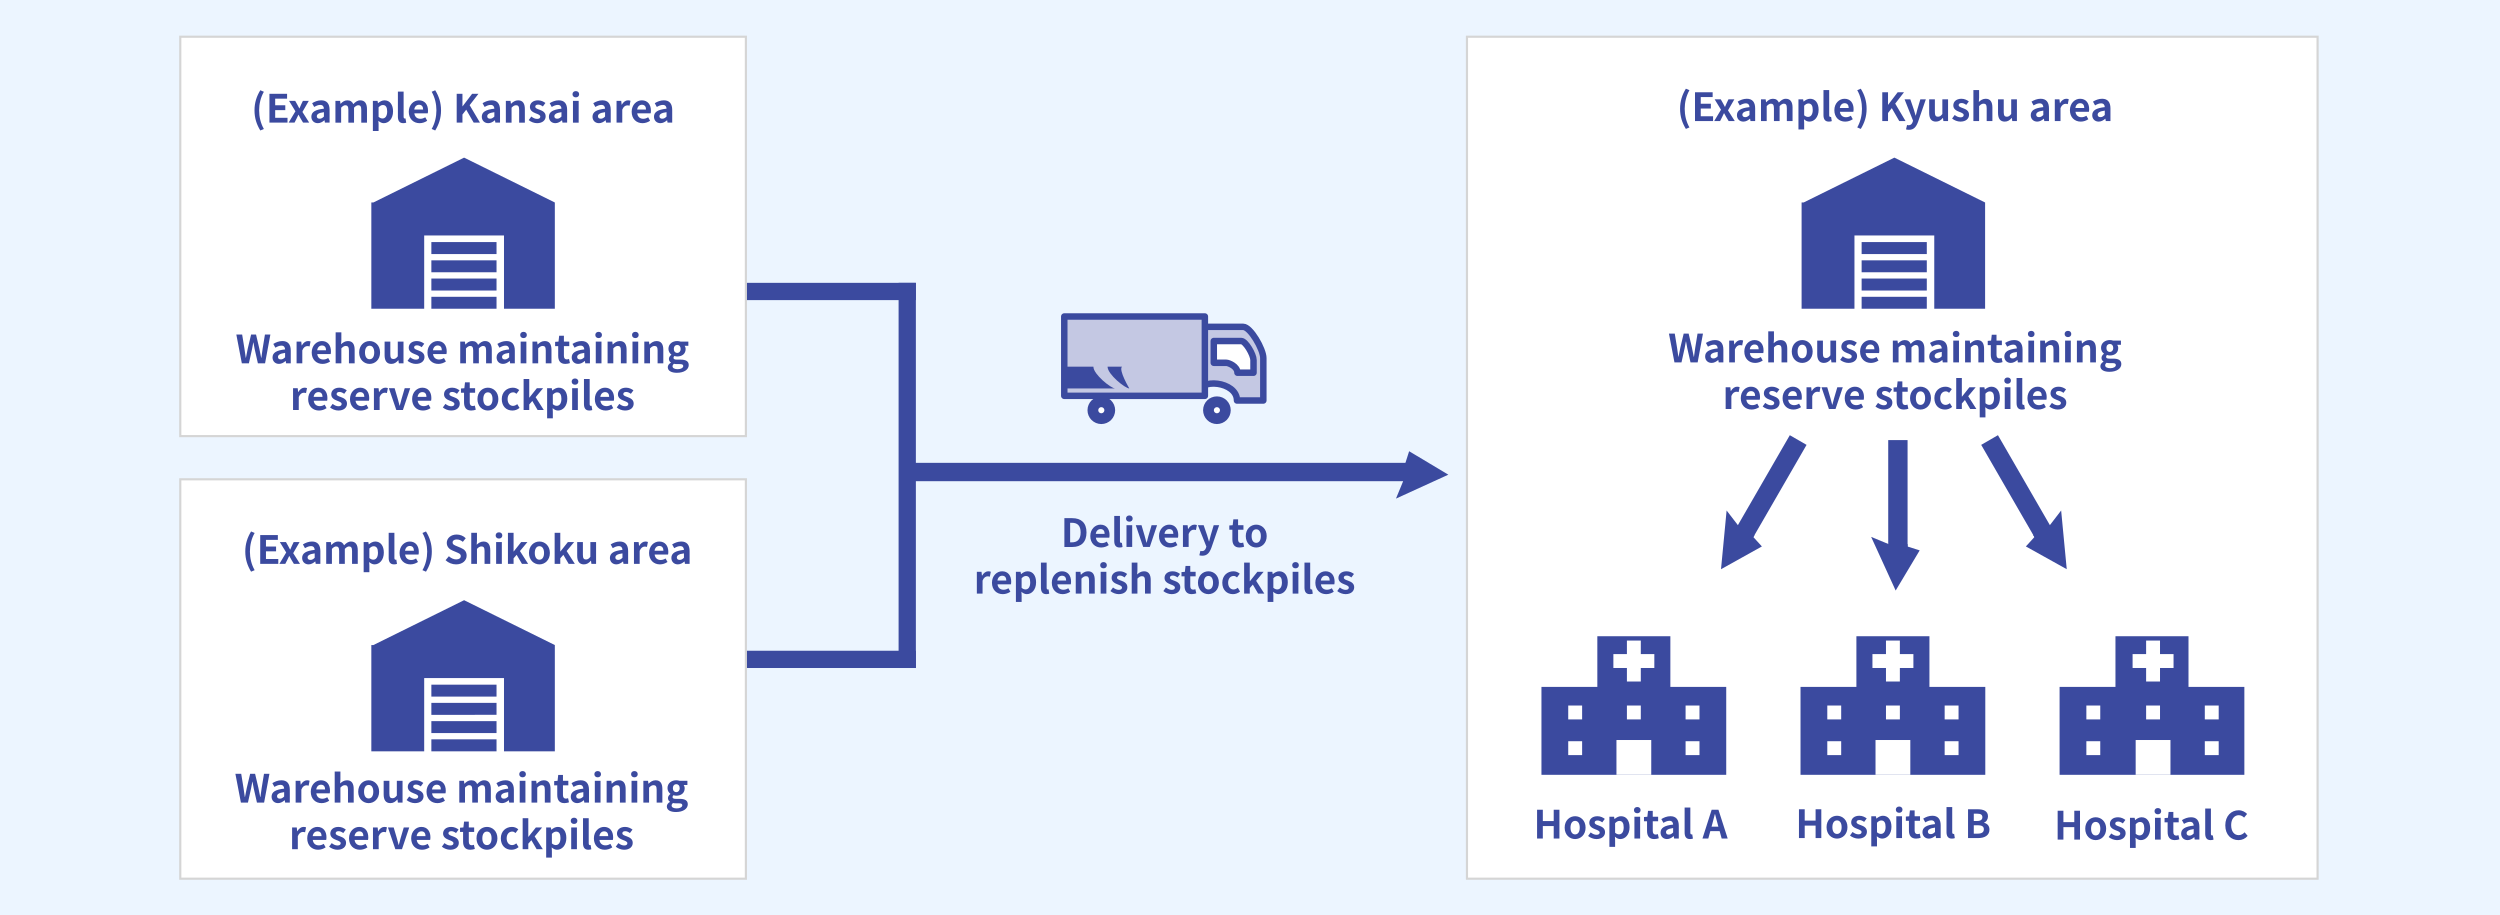 <?xml version="1.0" encoding="UTF-8"?><svg id="_レイヤー_1" xmlns="http://www.w3.org/2000/svg" width="1158" height="424" viewBox="0 0 1158 424"><g id="_グループ_52375"><rect id="_長方形_30914" width="1158" height="424" fill="#ecf5ff"/><rect id="_長方形_31325" x="345.184" y="301.422" width="79.046" height="8" fill="#3b4a9f"/><rect id="_長方形_31326" x="345.184" y="131.012" width="79.046" height="8" fill="#3b4a9f"/><rect id="_長方形_30956" x="83.5" y="17.012" width="262" height="185" fill="#fff" stroke="#d5d5d5" stroke-miterlimit="10"/><rect id="_長方形_30960" x="83.5" y="222.012" width="262" height="185" fill="#fff" stroke="#d5d5d5" stroke-miterlimit="10"/><rect id="_長方形_30957" x="679.5" y="17.012" width="394" height="390" fill="#fff" stroke="#d5d5d5" stroke-miterlimit="10"/><path d="M109.463,154.966h2.701l1.062,6.518c.198,1.405.415,2.809.612,4.25h.072c.27-1.44.558-2.863.846-4.25l1.548-6.518h2.287l1.531,6.518c.288,1.369.558,2.809.846,4.25h.09c.198-1.44.396-2.863.594-4.25l1.062-6.518h2.521l-2.467,13.342h-3.313l-1.494-6.59c-.216-1.044-.415-2.071-.576-3.097h-.072c-.18,1.026-.36,2.053-.576,3.097l-1.458,6.59h-3.259l-2.557-13.342ZM126.239,165.571c0-2.161,1.747-3.295,5.815-3.727-.054-.99-.486-1.747-1.729-1.747-.936,0-1.836.414-2.773.954l-.954-1.747c1.188-.738,2.629-1.332,4.213-1.332,2.557,0,3.871,1.53,3.871,4.447v5.888h-2.161l-.18-1.08h-.072c-.882.756-1.891,1.332-3.043,1.332-1.801,0-2.989-1.278-2.989-2.989ZM132.054,165.5v-2.035c-2.467.306-3.295.99-3.295,1.89,0,.792.558,1.135,1.333,1.135.756,0,1.314-.36,1.962-.99ZM137.381,158.225h2.161l.198,1.783h.054c.738-1.314,1.819-2.035,2.863-2.035.559,0,.882.09,1.188.216l-.45,2.287c-.36-.108-.648-.162-1.062-.162-.792,0-1.747.522-2.305,1.98v6.014h-2.647v-10.083ZM144.383,163.267c0-3.259,2.305-5.293,4.699-5.293,2.773,0,4.213,2.035,4.213,4.807,0,.504-.054.991-.126,1.225h-6.211c.216,1.656,1.296,2.521,2.791,2.521.828,0,1.549-.252,2.269-.702l.9,1.621c-.99.684-2.269,1.116-3.511,1.116-2.827,0-5.023-1.962-5.023-5.293ZM151.026,162.24c0-1.35-.612-2.214-1.908-2.214-1.062,0-1.999.756-2.197,2.214h4.105ZM155.47,153.94h2.647v3.619l-.126,1.891c.81-.756,1.8-1.477,3.169-1.477,2.179,0,3.115,1.512,3.115,4.051v6.284h-2.647v-5.96c0-1.566-.432-2.106-1.422-2.106-.828,0-1.35.396-2.088,1.134v6.932h-2.647v-14.368ZM166.36,163.267c0-3.349,2.322-5.293,4.843-5.293s4.843,1.944,4.843,5.293-2.323,5.293-4.843,5.293-4.843-1.944-4.843-5.293ZM173.346,163.267c0-1.891-.774-3.133-2.143-3.133s-2.143,1.242-2.143,3.133c0,1.909.774,3.133,2.143,3.133s2.143-1.224,2.143-3.133ZM178.15,164.527v-6.302h2.646v5.96c0,1.548.433,2.106,1.405,2.106.828,0,1.368-.36,2.052-1.26v-6.806h2.647v10.083h-2.161l-.198-1.44h-.072c-.864,1.026-1.836,1.692-3.205,1.692-2.179,0-3.115-1.512-3.115-4.033ZM188.77,167.138l1.206-1.656c.9.702,1.765,1.098,2.701,1.098,1.008,0,1.458-.432,1.458-1.062,0-.756-1.044-1.098-2.107-1.512-1.278-.486-2.701-1.26-2.701-2.953,0-1.8,1.458-3.079,3.763-3.079,1.458,0,2.593.612,3.421,1.242l-1.188,1.603c-.72-.522-1.422-.864-2.161-.864-.918,0-1.35.396-1.35.972,0,.738.936,1.008,1.999,1.405,1.332.504,2.809,1.17,2.809,3.042,0,1.765-1.386,3.187-4.015,3.187-1.35,0-2.827-.594-3.835-1.422ZM198.004,163.267c0-3.259,2.305-5.293,4.7-5.293,2.773,0,4.213,2.035,4.213,4.807,0,.504-.054.991-.126,1.225h-6.212c.216,1.656,1.296,2.521,2.791,2.521.829,0,1.548-.252,2.269-.702l.9,1.621c-.99.684-2.269,1.116-3.511,1.116-2.827,0-5.024-1.962-5.024-5.293ZM204.648,162.24c0-1.35-.612-2.214-1.908-2.214-1.062,0-1.999.756-2.197,2.214h4.105ZM213.178,158.225h2.161l.198,1.351h.054c.846-.882,1.783-1.603,3.097-1.603,1.44,0,2.287.648,2.773,1.765.918-.973,1.89-1.765,3.205-1.765,2.143,0,3.133,1.512,3.133,4.051v6.284h-2.647v-5.96c0-1.566-.45-2.106-1.404-2.106-.576,0-1.225.378-1.945,1.134v6.932h-2.628v-5.96c0-1.566-.468-2.106-1.423-2.106-.576,0-1.224.378-1.926,1.134v6.932h-2.647v-10.083ZM230.026,165.571c0-2.161,1.747-3.295,5.815-3.727-.054-.99-.486-1.747-1.729-1.747-.936,0-1.836.414-2.773.954l-.954-1.747c1.188-.738,2.629-1.332,4.213-1.332,2.557,0,3.871,1.53,3.871,4.447v5.888h-2.161l-.18-1.08h-.072c-.882.756-1.891,1.332-3.043,1.332-1.801,0-2.989-1.278-2.989-2.989ZM235.841,165.5v-2.035c-2.467.306-3.295.99-3.295,1.89,0,.792.558,1.135,1.333,1.135.756,0,1.314-.36,1.962-.99ZM240.952,155.146c0-.864.63-1.44,1.548-1.44.9,0,1.53.576,1.53,1.44,0,.882-.63,1.458-1.53,1.458-.918,0-1.548-.576-1.548-1.458ZM241.167,158.225h2.647v10.083h-2.647v-10.083ZM246.639,158.225h2.161l.198,1.333h.054c.882-.864,1.909-1.584,3.277-1.584,2.179,0,3.115,1.512,3.115,4.051v6.284h-2.647v-5.96c0-1.566-.432-2.106-1.422-2.106-.828,0-1.35.396-2.088,1.134v6.932h-2.647v-10.083ZM258.555,164.779v-4.465h-1.422v-1.963l1.567-.126.306-2.719h2.197v2.719h2.485v2.089h-2.485v4.465c0,1.152.468,1.693,1.369,1.693.324,0,.72-.108.99-.216l.432,1.927c-.541.18-1.243.378-2.125.378-2.395,0-3.313-1.53-3.313-3.781ZM264.819,165.571c0-2.161,1.746-3.295,5.815-3.727-.054-.99-.486-1.747-1.729-1.747-.936,0-1.836.414-2.772.954l-.955-1.747c1.188-.738,2.629-1.332,4.213-1.332,2.557,0,3.871,1.53,3.871,4.447v5.888h-2.161l-.18-1.08h-.072c-.882.756-1.891,1.332-3.043,1.332-1.801,0-2.989-1.278-2.989-2.989ZM270.635,165.5v-2.035c-2.467.306-3.295.99-3.295,1.89,0,.792.558,1.135,1.333,1.135.756,0,1.314-.36,1.962-.99ZM275.745,155.146c0-.864.63-1.44,1.548-1.44.9,0,1.53.576,1.53,1.44,0,.882-.63,1.458-1.53,1.458-.918,0-1.548-.576-1.548-1.458ZM275.961,158.225h2.647v10.083h-2.647v-10.083ZM281.433,158.225h2.161l.198,1.333h.054c.882-.864,1.909-1.584,3.277-1.584,2.178,0,3.115,1.512,3.115,4.051v6.284h-2.647v-5.96c0-1.566-.432-2.106-1.422-2.106-.828,0-1.35.396-2.088,1.134v6.932h-2.647v-10.083ZM292.754,155.146c0-.864.63-1.44,1.548-1.44.9,0,1.53.576,1.53,1.44,0,.882-.63,1.458-1.53,1.458-.918,0-1.548-.576-1.548-1.458ZM292.97,158.225h2.647v10.083h-2.647v-10.083ZM298.442,158.225h2.161l.198,1.333h.054c.882-.864,1.909-1.584,3.277-1.584,2.179,0,3.115,1.512,3.115,4.051v6.284h-2.647v-5.96c0-1.566-.432-2.106-1.422-2.106-.828,0-1.35.396-2.088,1.134v6.932h-2.647v-10.083ZM309.314,170.091c0-.846.522-1.567,1.44-2.089v-.09c-.522-.342-.918-.864-.918-1.693,0-.756.522-1.458,1.134-1.89v-.072c-.702-.504-1.35-1.458-1.35-2.647,0-2.358,1.926-3.637,4.069-3.637.558,0,1.099.108,1.513.252h3.637v1.944h-1.711c.252.342.45.9.45,1.531,0,2.269-1.729,3.421-3.889,3.421-.396,0-.864-.09-1.296-.234-.27.234-.432.45-.432.864,0,.54.396.828,1.584.828h1.711c2.431,0,3.763.756,3.763,2.521,0,2.035-2.125,3.583-5.491,3.583-2.377,0-4.213-.811-4.213-2.593ZM316.48,169.55c0-.72-.594-.9-1.674-.9h-1.225c-.612,0-1.044-.054-1.404-.144-.45.36-.648.756-.648,1.17,0,.847.937,1.333,2.395,1.333,1.512,0,2.557-.666,2.557-1.458ZM315.273,161.61c0-1.17-.684-1.836-1.584-1.836s-1.584.667-1.584,1.836c0,1.207.702,1.873,1.584,1.873s1.584-.667,1.584-1.873ZM135.742,179.825h2.161l.198,1.783h.054c.738-1.314,1.819-2.035,2.863-2.035.559,0,.882.09,1.188.216l-.45,2.287c-.36-.108-.648-.162-1.062-.162-.792,0-1.747.522-2.305,1.981v6.014h-2.647v-10.083ZM142.744,184.867c0-3.259,2.305-5.293,4.699-5.293,2.773,0,4.213,2.035,4.213,4.807,0,.504-.054.99-.126,1.225h-6.211c.216,1.656,1.296,2.521,2.791,2.521.828,0,1.549-.252,2.269-.702l.9,1.621c-.99.684-2.269,1.116-3.511,1.116-2.827,0-5.023-1.962-5.023-5.293ZM149.388,183.84c0-1.351-.612-2.215-1.908-2.215-1.062,0-1.999.756-2.197,2.215h4.105ZM152.878,188.738l1.206-1.656c.9.702,1.765,1.098,2.701,1.098,1.008,0,1.458-.432,1.458-1.062,0-.756-1.044-1.098-2.106-1.512-1.278-.486-2.701-1.26-2.701-2.953,0-1.8,1.458-3.079,3.763-3.079,1.458,0,2.593.612,3.421,1.242l-1.188,1.603c-.72-.522-1.422-.864-2.161-.864-.918,0-1.35.396-1.35.972,0,.738.936,1.008,1.999,1.404,1.333.504,2.809,1.17,2.809,3.043,0,1.765-1.386,3.187-4.015,3.187-1.351,0-2.827-.594-3.835-1.422ZM162.111,184.867c0-3.259,2.305-5.293,4.7-5.293,2.773,0,4.213,2.035,4.213,4.807,0,.504-.054.99-.126,1.225h-6.212c.216,1.656,1.296,2.521,2.791,2.521.829,0,1.548-.252,2.269-.702l.9,1.621c-.99.684-2.269,1.116-3.511,1.116-2.827,0-5.024-1.962-5.024-5.293ZM168.755,183.84c0-1.351-.612-2.215-1.908-2.215-1.062,0-1.999.756-2.197,2.215h4.105ZM173.2,179.825h2.161l.198,1.783h.054c.738-1.314,1.819-2.035,2.863-2.035.558,0,.882.09,1.188.216l-.45,2.287c-.36-.108-.648-.162-1.062-.162-.792,0-1.747.522-2.305,1.981v6.014h-2.647v-10.083ZM180.129,179.825h2.665l1.477,5.023c.27.99.54,2.035.81,3.061h.09c.27-1.026.541-2.071.811-3.061l1.476-5.023h2.539l-3.367,10.083h-3.061l-3.439-10.083ZM190.894,184.867c0-3.259,2.305-5.293,4.699-5.293,2.773,0,4.213,2.035,4.213,4.807,0,.504-.054.99-.126,1.225h-6.211c.216,1.656,1.296,2.521,2.791,2.521.828,0,1.549-.252,2.269-.702l.9,1.621c-.99.684-2.269,1.116-3.511,1.116-2.827,0-5.023-1.962-5.023-5.293ZM197.537,183.84c0-1.351-.612-2.215-1.908-2.215-1.062,0-1.999.756-2.197,2.215h4.105ZM205.113,188.738l1.206-1.656c.9.702,1.765,1.098,2.701,1.098,1.008,0,1.458-.432,1.458-1.062,0-.756-1.044-1.098-2.107-1.512-1.278-.486-2.701-1.26-2.701-2.953,0-1.8,1.458-3.079,3.763-3.079,1.458,0,2.593.612,3.421,1.242l-1.188,1.603c-.72-.522-1.422-.864-2.161-.864-.918,0-1.35.396-1.35.972,0,.738.936,1.008,1.999,1.404,1.332.504,2.809,1.17,2.809,3.043,0,1.765-1.386,3.187-4.015,3.187-1.35,0-2.827-.594-3.835-1.422ZM214.941,186.379v-4.466h-1.423v-1.962l1.566-.126.306-2.719h2.197v2.719h2.485v2.088h-2.485v4.466c0,1.152.468,1.692,1.369,1.692.324,0,.72-.108.99-.216l.432,1.927c-.54.18-1.243.378-2.125.378-2.395,0-3.312-1.53-3.312-3.781ZM221.151,184.867c0-3.349,2.322-5.293,4.843-5.293s4.843,1.944,4.843,5.293-2.323,5.293-4.843,5.293-4.843-1.944-4.843-5.293ZM228.137,184.867c0-1.891-.774-3.133-2.143-3.133s-2.143,1.242-2.143,3.133c0,1.909.774,3.133,2.143,3.133s2.143-1.224,2.143-3.133ZM232.419,184.867c0-3.349,2.413-5.293,5.149-5.293,1.242,0,2.196.486,2.935,1.116l-1.26,1.71c-.504-.432-.972-.666-1.53-.666-1.548,0-2.593,1.242-2.593,3.133,0,1.909,1.062,3.133,2.502,3.133.72,0,1.405-.342,1.963-.81l1.062,1.747c-.972.846-2.196,1.224-3.313,1.224-2.791,0-4.915-1.944-4.915-5.293ZM242.535,175.54h2.611v8.625h.072l3.439-4.339h2.899l-3.457,4.159,3.781,5.924h-2.863l-2.449-4.177-1.422,1.621v2.557h-2.611v-14.368ZM253.425,179.825h2.161l.198,1.044h.054c.846-.72,1.891-1.296,2.971-1.296,2.484,0,3.961,2.035,3.961,5.131,0,3.457-2.07,5.456-4.285,5.456-.882,0-1.729-.396-2.503-1.098l.09,1.656v3.061h-2.647v-13.954ZM260.051,184.741c0-1.927-.612-2.989-1.999-2.989-.684,0-1.296.342-1.98,1.044v4.43c.63.558,1.278.756,1.818.756,1.225,0,2.161-1.044,2.161-3.241ZM264.801,176.746c0-.864.63-1.44,1.548-1.44.9,0,1.53.576,1.53,1.44,0,.882-.63,1.458-1.53,1.458-.918,0-1.548-.576-1.548-1.458ZM265.017,179.825h2.647v10.083h-2.647v-10.083ZM270.488,187.082v-11.542h2.647v11.649c0,.612.27.81.522.81.108,0,.18,0,.36-.036l.324,1.963c-.306.126-.738.234-1.368.234-1.836,0-2.485-1.206-2.485-3.079ZM275.528,184.867c0-3.259,2.305-5.293,4.699-5.293,2.773,0,4.213,2.035,4.213,4.807,0,.504-.054.99-.126,1.225h-6.211c.216,1.656,1.296,2.521,2.791,2.521.828,0,1.549-.252,2.269-.702l.9,1.621c-.99.684-2.269,1.116-3.511,1.116-2.827,0-5.023-1.962-5.023-5.293ZM282.172,183.84c0-1.351-.612-2.215-1.908-2.215-1.062,0-1.999.756-2.197,2.215h4.105ZM285.662,188.738l1.206-1.656c.9.702,1.765,1.098,2.701,1.098,1.008,0,1.458-.432,1.458-1.062,0-.756-1.044-1.098-2.106-1.512-1.278-.486-2.701-1.26-2.701-2.953,0-1.8,1.458-3.079,3.763-3.079,1.458,0,2.593.612,3.421,1.242l-1.188,1.603c-.72-.522-1.422-.864-2.161-.864-.918,0-1.35.396-1.35.972,0,.738.936,1.008,1.999,1.404,1.333.504,2.809,1.17,2.809,3.043,0,1.765-1.386,3.187-4.015,3.187-1.351,0-2.827-.594-3.835-1.422Z" fill="#3b4a9f"/><path d="M117.887,51.115c0-3.583.99-6.536,2.683-9.309l1.656.702c-1.512,2.629-2.197,5.672-2.197,8.607,0,2.971.685,5.996,2.197,8.625l-1.656.702c-1.693-2.791-2.683-5.708-2.683-9.327ZM124.799,43.462h8.174v2.232h-5.51v3.079h4.682v2.232h-4.682v3.565h5.708v2.232h-8.372v-13.342ZM136.842,51.546l-2.953-4.825h2.845l1.008,1.783c.288.576.594,1.152.9,1.71h.072c.234-.558.504-1.134.738-1.71l.846-1.783h2.737l-2.953,5.131,3.151,4.952h-2.845l-1.117-1.854c-.324-.576-.648-1.188-.972-1.765h-.09c-.288.576-.559,1.17-.847,1.765l-.936,1.854h-2.737l3.151-5.258ZM144.221,54.067c0-2.161,1.746-3.295,5.815-3.727-.054-.99-.486-1.747-1.729-1.747-.936,0-1.836.414-2.772.954l-.955-1.747c1.188-.738,2.629-1.332,4.213-1.332,2.557,0,3.871,1.53,3.871,4.447v5.888h-2.161l-.18-1.08h-.072c-.882.756-1.891,1.332-3.043,1.332-1.801,0-2.989-1.278-2.989-2.989ZM150.037,53.996v-2.035c-2.467.306-3.295.99-3.295,1.89,0,.792.558,1.135,1.333,1.135.756,0,1.314-.36,1.962-.99ZM155.363,46.721h2.161l.198,1.351h.054c.846-.882,1.783-1.603,3.097-1.603,1.44,0,2.287.648,2.773,1.765.918-.973,1.89-1.765,3.205-1.765,2.143,0,3.133,1.512,3.133,4.051v6.284h-2.647v-5.96c0-1.566-.45-2.106-1.404-2.106-.576,0-1.225.378-1.945,1.134v6.932h-2.628v-5.96c0-1.566-.468-2.106-1.423-2.106-.576,0-1.224.378-1.926,1.134v6.932h-2.647v-10.083ZM172.715,46.721h2.161l.198,1.044h.054c.847-.72,1.891-1.296,2.971-1.296,2.485,0,3.961,2.035,3.961,5.131,0,3.457-2.07,5.456-4.285,5.456-.882,0-1.729-.396-2.503-1.098l.09,1.656v3.061h-2.647v-13.954ZM179.341,51.637c0-1.927-.612-2.989-1.999-2.989-.684,0-1.296.342-1.98,1.044v4.43c.63.558,1.278.756,1.818.756,1.225,0,2.161-1.044,2.161-3.241ZM184.307,53.978v-11.542h2.647v11.649c0,.612.27.81.522.81.108,0,.18,0,.36-.036l.324,1.962c-.306.126-.738.234-1.368.234-1.836,0-2.485-1.206-2.485-3.079ZM189.346,51.763c0-3.259,2.305-5.293,4.7-5.293,2.773,0,4.213,2.035,4.213,4.807,0,.504-.054.991-.126,1.225h-6.212c.216,1.656,1.296,2.521,2.791,2.521.829,0,1.548-.252,2.269-.702l.9,1.621c-.99.684-2.269,1.116-3.511,1.116-2.827,0-5.024-1.962-5.024-5.293ZM195.99,50.736c0-1.35-.612-2.214-1.908-2.214-1.062,0-1.999.756-2.197,2.214h4.105ZM199.949,59.739c1.512-2.629,2.196-5.654,2.196-8.625,0-2.935-.684-5.978-2.196-8.607l1.638-.702c1.71,2.773,2.701,5.726,2.701,9.309,0,3.619-.99,6.536-2.701,9.327l-1.638-.702ZM211.541,43.462h2.665v5.797h.054l4.411-5.797h2.935l-4.069,5.257,4.79,8.084h-2.917l-3.457-5.996-1.747,2.25v3.745h-2.665v-13.342ZM223.168,54.067c0-2.161,1.747-3.295,5.815-3.727-.054-.99-.486-1.747-1.729-1.747-.936,0-1.836.414-2.773.954l-.954-1.747c1.188-.738,2.629-1.332,4.213-1.332,2.557,0,3.871,1.53,3.871,4.447v5.888h-2.161l-.18-1.08h-.072c-.882.756-1.891,1.332-3.043,1.332-1.801,0-2.989-1.278-2.989-2.989ZM228.983,53.996v-2.035c-2.467.306-3.295.99-3.295,1.89,0,.792.558,1.135,1.333,1.135.756,0,1.314-.36,1.962-.99ZM234.31,46.721h2.161l.198,1.333h.054c.882-.864,1.909-1.584,3.277-1.584,2.179,0,3.115,1.512,3.115,4.051v6.284h-2.647v-5.96c0-1.566-.432-2.106-1.422-2.106-.828,0-1.35.396-2.088,1.134v6.932h-2.647v-10.083ZM244.894,55.634l1.206-1.656c.9.702,1.765,1.098,2.701,1.098,1.008,0,1.458-.432,1.458-1.062,0-.756-1.044-1.098-2.107-1.512-1.278-.486-2.701-1.26-2.701-2.953,0-1.8,1.458-3.079,3.763-3.079,1.458,0,2.593.612,3.421,1.242l-1.188,1.603c-.72-.522-1.422-.864-2.161-.864-.918,0-1.35.396-1.35.972,0,.738.936,1.008,1.999,1.405,1.332.504,2.809,1.17,2.809,3.042,0,1.765-1.386,3.187-4.015,3.187-1.35,0-2.827-.594-3.835-1.422ZM254.253,54.067c0-2.161,1.746-3.295,5.815-3.727-.054-.99-.486-1.747-1.729-1.747-.936,0-1.836.414-2.772.954l-.955-1.747c1.188-.738,2.629-1.332,4.213-1.332,2.557,0,3.871,1.53,3.871,4.447v5.888h-2.161l-.18-1.08h-.072c-.882.756-1.891,1.332-3.043,1.332-1.801,0-2.989-1.278-2.989-2.989ZM260.069,53.996v-2.035c-2.467.306-3.295.99-3.295,1.89,0,.792.558,1.135,1.333,1.135.756,0,1.314-.36,1.962-.99ZM265.179,43.642c0-.864.63-1.44,1.548-1.44.9,0,1.53.576,1.53,1.44,0,.882-.63,1.458-1.53,1.458-.918,0-1.548-.576-1.548-1.458ZM265.395,46.721h2.647v10.083h-2.647v-10.083ZM274.449,54.067c0-2.161,1.746-3.295,5.815-3.727-.054-.99-.486-1.747-1.729-1.747-.936,0-1.836.414-2.772.954l-.955-1.747c1.188-.738,2.629-1.332,4.213-1.332,2.557,0,3.871,1.53,3.871,4.447v5.888h-2.161l-.18-1.08h-.072c-.882.756-1.891,1.332-3.043,1.332-1.801,0-2.989-1.278-2.989-2.989ZM280.264,53.996v-2.035c-2.467.306-3.295.99-3.295,1.89,0,.792.558,1.135,1.333,1.135.756,0,1.314-.36,1.962-.99ZM285.59,46.721h2.161l.198,1.783h.054c.738-1.314,1.819-2.035,2.863-2.035.559,0,.882.09,1.188.216l-.45,2.287c-.36-.108-.648-.162-1.062-.162-.792,0-1.747.522-2.305,1.98v6.014h-2.647v-10.083ZM292.592,51.763c0-3.259,2.305-5.293,4.7-5.293,2.773,0,4.213,2.035,4.213,4.807,0,.504-.054.991-.126,1.225h-6.212c.216,1.656,1.296,2.521,2.791,2.521.829,0,1.548-.252,2.269-.702l.9,1.621c-.99.684-2.269,1.116-3.511,1.116-2.827,0-5.024-1.962-5.024-5.293ZM299.236,50.736c0-1.35-.612-2.214-1.908-2.214-1.062,0-1.999.756-2.197,2.214h4.105ZM302.925,54.067c0-2.161,1.747-3.295,5.815-3.727-.054-.99-.486-1.747-1.729-1.747-.936,0-1.836.414-2.773.954l-.954-1.747c1.188-.738,2.629-1.332,4.213-1.332,2.557,0,3.871,1.53,3.871,4.447v5.888h-2.161l-.18-1.08h-.072c-.882.756-1.891,1.332-3.043,1.332-1.801,0-2.989-1.278-2.989-2.989ZM308.74,53.996v-2.035c-2.467.306-3.295.99-3.295,1.89,0,.792.558,1.135,1.333,1.135.756,0,1.314-.36,1.962-.99Z" fill="#3b4a9f"/><path d="M778.212,50.392c0-3.583.99-6.536,2.684-9.309l1.656.702c-1.513,2.629-2.197,5.672-2.197,8.607,0,2.971.685,5.996,2.197,8.625l-1.656.702c-1.693-2.791-2.684-5.708-2.684-9.327ZM785.124,42.74h8.175v2.232h-5.51v3.079h4.682v2.232h-4.682v3.565h5.707v2.232h-8.372v-13.342ZM797.167,50.824l-2.953-4.825h2.845l1.009,1.783c.288.576.594,1.152.9,1.71h.071c.234-.558.505-1.134.738-1.71l.847-1.783h2.736l-2.952,5.131,3.15,4.952h-2.845l-1.116-1.854c-.324-.576-.648-1.188-.973-1.765h-.09c-.288.576-.559,1.17-.847,1.765l-.936,1.854h-2.737l3.151-5.258ZM804.546,53.345c0-2.161,1.746-3.295,5.815-3.727-.054-.99-.485-1.747-1.729-1.747-.936,0-1.836.414-2.772.954l-.954-1.747c1.188-.738,2.629-1.332,4.213-1.332,2.557,0,3.871,1.53,3.871,4.447v5.888h-2.16l-.181-1.08h-.071c-.883.756-1.891,1.332-3.043,1.332-1.801,0-2.989-1.278-2.989-2.989ZM810.361,53.273v-2.035c-2.467.306-3.295.99-3.295,1.89,0,.792.559,1.135,1.333,1.135.756,0,1.314-.36,1.962-.99ZM815.688,45.999h2.161l.198,1.351h.054c.846-.882,1.782-1.603,3.097-1.603,1.44,0,2.287.648,2.773,1.765.918-.973,1.89-1.765,3.204-1.765,2.143,0,3.134,1.512,3.134,4.051v6.284h-2.647v-5.96c0-1.566-.45-2.106-1.404-2.106-.576,0-1.225.378-1.944,1.134v6.932h-2.629v-5.96c0-1.566-.468-2.106-1.423-2.106-.576,0-1.224.378-1.926,1.134v6.932h-2.647v-10.083ZM833.04,45.999h2.16l.198,1.044h.054c.847-.72,1.891-1.296,2.972-1.296,2.484,0,3.961,2.035,3.961,5.131,0,3.457-2.07,5.456-4.285,5.456-.883,0-1.729-.396-2.503-1.098l.09,1.656v3.061h-2.646v-13.954ZM839.666,50.914c0-1.927-.612-2.989-1.999-2.989-.684,0-1.296.342-1.98,1.044v4.43c.63.558,1.278.756,1.818.756,1.225,0,2.161-1.044,2.161-3.241ZM844.632,53.255v-11.542h2.646v11.649c0,.612.271.81.522.81.107,0,.18,0,.36-.036l.323,1.962c-.306.126-.738.234-1.368.234-1.836,0-2.484-1.206-2.484-3.079ZM849.671,51.04c0-3.259,2.305-5.293,4.7-5.293,2.772,0,4.213,2.035,4.213,4.807,0,.504-.054.991-.126,1.225h-6.212c.216,1.656,1.297,2.521,2.791,2.521.828,0,1.548-.252,2.269-.702l.9,1.621c-.99.684-2.269,1.116-3.511,1.116-2.827,0-5.024-1.962-5.024-5.293ZM856.315,50.014c0-1.35-.612-2.214-1.908-2.214-1.062,0-1.999.756-2.197,2.214h4.105ZM860.273,59.017c1.513-2.629,2.196-5.654,2.196-8.625,0-2.935-.684-5.978-2.196-8.607l1.639-.702c1.71,2.773,2.7,5.726,2.7,9.309,0,3.619-.99,6.536-2.7,9.327l-1.639-.702ZM871.865,42.74h2.665v5.797h.054l4.411-5.797h2.936l-4.069,5.257,4.789,8.084h-2.917l-3.457-5.996-1.746,2.25v3.745h-2.665v-13.342ZM882.863,59.935l.485-2.035c.181.054.469.126.702.126,1.026,0,1.603-.648,1.891-1.53l.181-.594-3.926-9.903h2.665l1.603,4.682c.306.9.559,1.872.847,2.845h.09c.233-.937.486-1.909.72-2.845l1.387-4.682h2.539l-3.583,10.389c-.883,2.376-1.963,3.745-4.214,3.745-.594,0-.99-.072-1.386-.198ZM893.591,52.3v-6.302h2.646v5.96c0,1.548.433,2.106,1.405,2.106.828,0,1.368-.36,2.052-1.26v-6.806h2.647v10.083h-2.161l-.198-1.44h-.071c-.864,1.026-1.837,1.692-3.205,1.692-2.179,0-3.115-1.512-3.115-4.033ZM904.211,54.911l1.206-1.656c.9.702,1.765,1.098,2.701,1.098,1.008,0,1.458-.432,1.458-1.062,0-.756-1.044-1.098-2.106-1.512-1.278-.486-2.701-1.26-2.701-2.953,0-1.8,1.459-3.079,3.764-3.079,1.458,0,2.593.612,3.421,1.242l-1.188,1.603c-.721-.522-1.423-.864-2.161-.864-.918,0-1.35.396-1.35.972,0,.738.936,1.008,1.998,1.405,1.332.504,2.809,1.17,2.809,3.042,0,1.765-1.386,3.187-4.015,3.187-1.351,0-2.827-.594-3.835-1.422ZM914.074,41.713h2.647v3.619l-.126,1.891c.81-.756,1.8-1.477,3.169-1.477,2.178,0,3.114,1.512,3.114,4.051v6.284h-2.646v-5.96c0-1.566-.433-2.106-1.423-2.106-.828,0-1.35.396-2.088,1.134v6.932h-2.647v-14.368ZM925.486,52.3v-6.302h2.646v5.96c0,1.548.433,2.106,1.405,2.106.828,0,1.368-.36,2.052-1.26v-6.806h2.647v10.083h-2.161l-.198-1.44h-.071c-.864,1.026-1.837,1.692-3.205,1.692-2.179,0-3.115-1.512-3.115-4.033ZM940.643,53.345c0-2.161,1.746-3.295,5.815-3.727-.054-.99-.486-1.747-1.729-1.747-.937,0-1.837.414-2.773.954l-.954-1.747c1.188-.738,2.629-1.332,4.214-1.332,2.557,0,3.871,1.53,3.871,4.447v5.888h-2.161l-.18-1.08h-.072c-.882.756-1.891,1.332-3.043,1.332-1.801,0-2.988-1.278-2.988-2.989ZM946.458,53.273v-2.035c-2.467.306-3.295.99-3.295,1.89,0,.792.558,1.135,1.332,1.135.757,0,1.314-.36,1.963-.99ZM951.784,45.999h2.16l.198,1.783h.054c.738-1.314,1.819-2.035,2.863-2.035.559,0,.882.09,1.188.216l-.45,2.287c-.36-.108-.648-.162-1.062-.162-.792,0-1.746.522-2.305,1.98v6.014h-2.646v-10.083ZM958.785,51.04c0-3.259,2.305-5.293,4.7-5.293,2.772,0,4.213,2.035,4.213,4.807,0,.504-.054.991-.126,1.225h-6.212c.216,1.656,1.297,2.521,2.791,2.521.828,0,1.548-.252,2.269-.702l.9,1.621c-.99.684-2.269,1.116-3.511,1.116-2.827,0-5.024-1.962-5.024-5.293ZM965.43,50.014c0-1.35-.612-2.214-1.908-2.214-1.062,0-1.999.756-2.197,2.214h4.105ZM969.118,53.345c0-2.161,1.746-3.295,5.815-3.727-.054-.99-.486-1.747-1.729-1.747-.937,0-1.837.414-2.773.954l-.954-1.747c1.188-.738,2.629-1.332,4.214-1.332,2.557,0,3.871,1.53,3.871,4.447v5.888h-2.161l-.18-1.08h-.072c-.882.756-1.891,1.332-3.043,1.332-1.801,0-2.988-1.278-2.988-2.989ZM974.934,53.273v-2.035c-2.467.306-3.295.99-3.295,1.89,0,.792.558,1.135,1.332,1.135.757,0,1.314-.36,1.963-.99Z" fill="#3b4a9f"/><path d="M113.617,255.48c0-3.584.99-6.536,2.683-9.31l1.656.702c-1.512,2.629-2.197,5.672-2.197,8.607,0,2.971.685,5.995,2.197,8.624l-1.656.702c-1.693-2.791-2.683-5.708-2.683-9.326ZM120.529,247.828h8.174v2.232h-5.51v3.079h4.682v2.232h-4.682v3.565h5.708v2.232h-8.372v-13.342ZM132.572,255.912l-2.953-4.825h2.845l1.008,1.782c.288.576.594,1.152.9,1.711h.072c.234-.559.504-1.135.738-1.711l.846-1.782h2.737l-2.953,5.131,3.151,4.952h-2.845l-1.117-1.854c-.324-.576-.648-1.188-.972-1.765h-.09c-.288.576-.559,1.17-.847,1.765l-.936,1.854h-2.737l3.151-5.258ZM139.951,258.433c0-2.16,1.746-3.295,5.815-3.727-.054-.99-.486-1.747-1.729-1.747-.936,0-1.836.414-2.772.954l-.955-1.746c1.188-.738,2.629-1.332,4.213-1.332,2.557,0,3.871,1.53,3.871,4.447v5.888h-2.161l-.18-1.08h-.072c-.882.756-1.891,1.332-3.043,1.332-1.801,0-2.989-1.278-2.989-2.989ZM145.767,258.361v-2.035c-2.467.307-3.295.99-3.295,1.891,0,.792.558,1.135,1.333,1.135.756,0,1.314-.36,1.962-.99ZM151.093,251.087h2.161l.198,1.351h.054c.846-.883,1.783-1.603,3.097-1.603,1.44,0,2.287.647,2.773,1.765.918-.973,1.89-1.765,3.205-1.765,2.143,0,3.133,1.512,3.133,4.051v6.284h-2.647v-5.96c0-1.566-.45-2.106-1.404-2.106-.576,0-1.225.378-1.945,1.134v6.933h-2.628v-5.96c0-1.566-.468-2.106-1.423-2.106-.576,0-1.224.378-1.926,1.134v6.933h-2.647v-10.083ZM168.445,251.087h2.161l.198,1.044h.054c.847-.72,1.891-1.296,2.971-1.296,2.485,0,3.961,2.034,3.961,5.131,0,3.457-2.07,5.456-4.285,5.456-.882,0-1.729-.396-2.503-1.099l.09,1.656v3.062h-2.647v-13.954ZM175.071,256.002c0-1.927-.612-2.988-1.999-2.988-.684,0-1.296.342-1.98,1.044v4.43c.63.558,1.278.756,1.818.756,1.225,0,2.161-1.044,2.161-3.241ZM180.037,258.343v-11.541h2.647v11.649c0,.612.27.81.522.81.108,0,.18,0,.36-.035l.324,1.962c-.306.126-.738.234-1.368.234-1.836,0-2.485-1.206-2.485-3.079ZM185.076,256.128c0-3.259,2.305-5.293,4.7-5.293,2.773,0,4.213,2.034,4.213,4.807,0,.505-.054.991-.126,1.225h-6.212c.216,1.656,1.296,2.521,2.791,2.521.829,0,1.548-.252,2.269-.702l.9,1.621c-.99.684-2.269,1.116-3.511,1.116-2.827,0-5.024-1.963-5.024-5.294ZM191.72,255.102c0-1.35-.612-2.214-1.908-2.214-1.062,0-1.999.756-2.197,2.214h4.105ZM195.679,264.104c1.512-2.629,2.196-5.653,2.196-8.624,0-2.936-.684-5.979-2.196-8.607l1.638-.702c1.71,2.773,2.701,5.726,2.701,9.31,0,3.618-.99,6.535-2.701,9.326l-1.638-.702ZM206.388,259.478l1.53-1.837c.955.882,2.215,1.477,3.385,1.477,1.386,0,2.125-.595,2.125-1.53,0-.99-.81-1.297-1.999-1.801l-1.783-.756c-1.35-.559-2.701-1.639-2.701-3.583,0-2.179,1.909-3.854,4.609-3.854,1.548,0,3.097.612,4.177,1.71l-1.351,1.675c-.846-.702-1.729-1.099-2.827-1.099-1.17,0-1.909.522-1.909,1.405,0,.954.937,1.296,2.071,1.746l1.747.738c1.62.666,2.683,1.692,2.683,3.619,0,2.179-1.818,4.033-4.897,4.033-1.783,0-3.565-.702-4.861-1.944ZM218.286,246.802h2.647v3.619l-.126,1.891c.81-.757,1.8-1.477,3.169-1.477,2.179,0,3.115,1.512,3.115,4.051v6.284h-2.647v-5.96c0-1.566-.432-2.106-1.422-2.106-.828,0-1.35.396-2.088,1.134v6.933h-2.647v-14.368ZM229.59,248.008c0-.864.63-1.44,1.548-1.44.9,0,1.53.576,1.53,1.44,0,.882-.63,1.458-1.53,1.458-.918,0-1.548-.576-1.548-1.458ZM229.806,251.087h2.647v10.083h-2.647v-10.083ZM235.278,246.802h2.611v8.624h.072l3.439-4.339h2.899l-3.457,4.159,3.781,5.924h-2.863l-2.449-4.178-1.422,1.621v2.557h-2.611v-14.368ZM245.016,256.128c0-3.349,2.322-5.293,4.843-5.293s4.843,1.944,4.843,5.293-2.323,5.294-4.843,5.294-4.843-1.944-4.843-5.294ZM252.001,256.128c0-1.891-.774-3.133-2.143-3.133s-2.143,1.242-2.143,3.133c0,1.909.774,3.133,2.143,3.133s2.143-1.224,2.143-3.133ZM256.914,246.802h2.611v8.624h.072l3.439-4.339h2.899l-3.457,4.159,3.781,5.924h-2.863l-2.449-4.178-1.422,1.621v2.557h-2.611v-14.368ZM267.354,257.389v-6.302h2.646v5.96c0,1.548.433,2.106,1.405,2.106.828,0,1.368-.36,2.052-1.261v-6.806h2.647v10.083h-2.161l-.198-1.44h-.072c-.864,1.026-1.836,1.692-3.205,1.692-2.179,0-3.115-1.513-3.115-4.033ZM282.509,258.433c0-2.16,1.747-3.295,5.815-3.727-.054-.99-.486-1.747-1.729-1.747-.936,0-1.836.414-2.773.954l-.954-1.746c1.188-.738,2.629-1.332,4.213-1.332,2.557,0,3.871,1.53,3.871,4.447v5.888h-2.161l-.18-1.08h-.072c-.882.756-1.891,1.332-3.043,1.332-1.801,0-2.989-1.278-2.989-2.989ZM288.325,258.361v-2.035c-2.467.307-3.295.99-3.295,1.891,0,.792.558,1.135,1.333,1.135.756,0,1.314-.36,1.962-.99ZM293.651,251.087h2.161l.198,1.782h.054c.738-1.314,1.819-2.034,2.863-2.034.558,0,.882.09,1.188.216l-.45,2.286c-.36-.107-.648-.161-1.062-.161-.792,0-1.747.521-2.305,1.98v6.014h-2.647v-10.083ZM300.652,256.128c0-3.259,2.305-5.293,4.7-5.293,2.773,0,4.213,2.034,4.213,4.807,0,.505-.054.991-.126,1.225h-6.212c.216,1.656,1.296,2.521,2.791,2.521.829,0,1.548-.252,2.269-.702l.9,1.621c-.99.684-2.269,1.116-3.511,1.116-2.827,0-5.024-1.963-5.024-5.294ZM307.296,255.102c0-1.35-.612-2.214-1.908-2.214-1.062,0-1.999.756-2.197,2.214h4.105ZM310.985,258.433c0-2.16,1.747-3.295,5.815-3.727-.054-.99-.486-1.747-1.729-1.747-.936,0-1.836.414-2.773.954l-.954-1.746c1.188-.738,2.629-1.332,4.213-1.332,2.557,0,3.871,1.53,3.871,4.447v5.888h-2.161l-.18-1.08h-.072c-.882.756-1.891,1.332-3.043,1.332-1.801,0-2.989-1.278-2.989-2.989ZM316.8,258.361v-2.035c-2.467.307-3.295.99-3.295,1.891,0,.792.558,1.135,1.333,1.135.756,0,1.314-.36,1.962-.99Z" fill="#3b4a9f"/><path d="M493.022,240.013h3.655c4.069,0,6.59,2.125,6.59,6.626s-2.521,6.716-6.446,6.716h-3.799v-13.342ZM496.515,251.212c2.485,0,4.033-1.332,4.033-4.573,0-3.259-1.548-4.483-4.033-4.483h-.828v9.057h.828ZM505.028,248.313c0-3.259,2.305-5.294,4.7-5.294,2.773,0,4.213,2.035,4.213,4.808,0,.504-.054.99-.126,1.225h-6.212c.216,1.656,1.296,2.521,2.791,2.521.829,0,1.548-.252,2.269-.702l.9,1.62c-.99.685-2.269,1.116-3.511,1.116-2.827,0-5.024-1.962-5.024-5.293ZM511.672,247.287c0-1.351-.612-2.215-1.908-2.215-1.062,0-1.999.756-2.197,2.215h4.105ZM516.116,250.528v-11.542h2.647v11.649c0,.612.27.811.522.811.108,0,.18,0,.36-.036l.324,1.963c-.306.126-.738.233-1.368.233-1.836,0-2.485-1.206-2.485-3.078ZM521.57,240.192c0-.864.63-1.44,1.548-1.44.9,0,1.53.576,1.53,1.44,0,.883-.63,1.459-1.53,1.459-.918,0-1.548-.576-1.548-1.459ZM521.786,243.271h2.647v10.083h-2.647v-10.083ZM526.087,243.271h2.665l1.476,5.023c.271.99.541,2.035.811,3.062h.09c.27-1.026.54-2.071.811-3.062l1.476-5.023h2.539l-3.367,10.083h-3.061l-3.439-10.083ZM536.851,248.313c0-3.259,2.305-5.294,4.7-5.294,2.773,0,4.213,2.035,4.213,4.808,0,.504-.054.99-.126,1.225h-6.212c.216,1.656,1.296,2.521,2.791,2.521.829,0,1.548-.252,2.269-.702l.9,1.62c-.99.685-2.269,1.116-3.511,1.116-2.827,0-5.024-1.962-5.024-5.293ZM543.495,247.287c0-1.351-.612-2.215-1.908-2.215-1.062,0-1.999.756-2.197,2.215h4.105ZM547.939,243.271h2.161l.198,1.783h.054c.738-1.314,1.819-2.035,2.863-2.035.559,0,.882.09,1.188.216l-.45,2.287c-.36-.108-.648-.162-1.062-.162-.792,0-1.747.522-2.305,1.98v6.014h-2.647v-10.083ZM555.535,257.208l.486-2.035c.18.055.468.126.702.126,1.026,0,1.603-.647,1.891-1.53l.18-.594-3.925-9.903h2.665l1.603,4.682c.306.9.558,1.872.846,2.845h.09c.234-.937.486-1.908.72-2.845l1.386-4.682h2.539l-3.583,10.39c-.882,2.376-1.963,3.745-4.213,3.745-.594,0-.99-.072-1.386-.198ZM570.834,249.825v-4.465h-1.422v-1.963l1.567-.126.306-2.719h2.197v2.719h2.485v2.089h-2.485v4.465c0,1.152.468,1.693,1.369,1.693.324,0,.72-.108.99-.217l.432,1.927c-.541.181-1.243.378-2.125.378-2.395,0-3.313-1.53-3.313-3.781ZM577.044,248.313c0-3.35,2.322-5.294,4.843-5.294s4.843,1.944,4.843,5.294-2.322,5.293-4.843,5.293-4.843-1.944-4.843-5.293ZM584.03,248.313c0-1.891-.774-3.133-2.143-3.133s-2.143,1.242-2.143,3.133c0,1.908.773,3.133,2.143,3.133s2.143-1.225,2.143-3.133ZM452.477,264.872h2.161l.198,1.782h.054c.738-1.314,1.819-2.034,2.863-2.034.559,0,.882.09,1.188.216l-.45,2.286c-.36-.107-.648-.162-1.062-.162-.792,0-1.747.522-2.305,1.981v6.014h-2.647v-10.083ZM459.479,269.913c0-3.259,2.305-5.293,4.699-5.293,2.773,0,4.213,2.034,4.213,4.807,0,.505-.054.99-.126,1.225h-6.211c.216,1.656,1.296,2.521,2.791,2.521.828,0,1.549-.252,2.269-.702l.9,1.621c-.99.684-2.269,1.116-3.511,1.116-2.827,0-5.023-1.963-5.023-5.294ZM466.123,268.887c0-1.351-.612-2.215-1.908-2.215-1.062,0-1.999.757-2.197,2.215h4.105ZM470.567,264.872h2.161l.198,1.044h.054c.846-.72,1.891-1.296,2.971-1.296,2.484,0,3.961,2.034,3.961,5.131,0,3.457-2.07,5.456-4.285,5.456-.882,0-1.729-.396-2.503-1.099l.09,1.656v3.062h-2.647v-13.954ZM477.193,269.787c0-1.927-.612-2.988-1.999-2.988-.684,0-1.296.342-1.98,1.044v4.43c.63.558,1.278.756,1.818.756,1.225,0,2.161-1.044,2.161-3.241ZM482.159,272.128v-11.541h2.647v11.649c0,.612.27.81.522.81.108,0,.18,0,.36-.036l.324,1.963c-.306.126-.738.234-1.368.234-1.836,0-2.485-1.206-2.485-3.079ZM487.199,269.913c0-3.259,2.305-5.293,4.699-5.293,2.773,0,4.213,2.034,4.213,4.807,0,.505-.054.99-.126,1.225h-6.211c.216,1.656,1.296,2.521,2.791,2.521.828,0,1.549-.252,2.269-.702l.9,1.621c-.99.684-2.269,1.116-3.511,1.116-2.827,0-5.023-1.963-5.023-5.294ZM493.842,268.887c0-1.351-.612-2.215-1.908-2.215-1.062,0-1.999.757-2.197,2.215h4.105ZM498.287,264.872h2.161l.198,1.332h.054c.882-.864,1.909-1.584,3.277-1.584,2.178,0,3.115,1.512,3.115,4.051v6.284h-2.647v-5.96c0-1.566-.432-2.106-1.422-2.106-.828,0-1.35.396-2.088,1.134v6.933h-2.647v-10.083ZM509.608,261.793c0-.864.63-1.44,1.548-1.44.9,0,1.53.576,1.53,1.44,0,.882-.63,1.458-1.53,1.458-.918,0-1.548-.576-1.548-1.458ZM509.824,264.872h2.647v10.083h-2.647v-10.083ZM514.342,273.784l1.206-1.656c.9.702,1.765,1.099,2.701,1.099,1.008,0,1.458-.433,1.458-1.062,0-.756-1.044-1.099-2.107-1.513-1.278-.486-2.701-1.26-2.701-2.953,0-1.8,1.458-3.078,3.763-3.078,1.458,0,2.593.611,3.421,1.242l-1.188,1.603c-.72-.522-1.422-.864-2.161-.864-.918,0-1.35.396-1.35.972,0,.738.936,1.009,1.999,1.404,1.332.505,2.809,1.171,2.809,3.043,0,1.765-1.386,3.188-4.015,3.188-1.35,0-2.827-.595-3.835-1.423ZM524.206,260.587h2.647v3.619l-.126,1.89c.81-.756,1.8-1.476,3.169-1.476,2.179,0,3.115,1.512,3.115,4.051v6.284h-2.647v-5.96c0-1.566-.432-2.106-1.422-2.106-.828,0-1.35.396-2.088,1.134v6.933h-2.647v-14.368ZM538.857,273.784l1.206-1.656c.9.702,1.765,1.099,2.701,1.099,1.008,0,1.458-.433,1.458-1.062,0-.756-1.044-1.099-2.107-1.513-1.278-.486-2.701-1.26-2.701-2.953,0-1.8,1.458-3.078,3.763-3.078,1.458,0,2.593.611,3.421,1.242l-1.188,1.603c-.72-.522-1.422-.864-2.161-.864-.918,0-1.35.396-1.35.972,0,.738.936,1.009,1.999,1.404,1.332.505,2.809,1.171,2.809,3.043,0,1.765-1.386,3.188-4.015,3.188-1.35,0-2.827-.595-3.835-1.423ZM548.686,271.426v-4.466h-1.423v-1.962l1.566-.126.306-2.719h2.197v2.719h2.485v2.088h-2.485v4.466c0,1.152.468,1.692,1.369,1.692.324,0,.72-.108.99-.216l.432,1.927c-.54.18-1.243.378-2.125.378-2.395,0-3.312-1.53-3.312-3.781ZM554.896,269.913c0-3.349,2.322-5.293,4.843-5.293s4.843,1.944,4.843,5.293-2.323,5.294-4.843,5.294-4.843-1.944-4.843-5.294ZM561.882,269.913c0-1.891-.774-3.133-2.143-3.133s-2.143,1.242-2.143,3.133c0,1.909.774,3.133,2.143,3.133s2.143-1.224,2.143-3.133ZM566.164,269.913c0-3.349,2.413-5.293,5.149-5.293,1.242,0,2.196.485,2.935,1.116l-1.26,1.71c-.504-.432-.972-.666-1.53-.666-1.548,0-2.593,1.242-2.593,3.133,0,1.909,1.062,3.133,2.502,3.133.72,0,1.405-.342,1.963-.81l1.062,1.746c-.972.847-2.196,1.225-3.313,1.225-2.791,0-4.915-1.944-4.915-5.294ZM576.279,260.587h2.611v8.624h.072l3.439-4.339h2.898l-3.457,4.159,3.781,5.924h-2.863l-2.448-4.178-1.422,1.621v2.557h-2.611v-14.368ZM587.169,264.872h2.161l.198,1.044h.054c.846-.72,1.891-1.296,2.971-1.296,2.484,0,3.961,2.034,3.961,5.131,0,3.457-2.07,5.456-4.285,5.456-.882,0-1.729-.396-2.503-1.099l.091,1.656v3.062h-2.647v-13.954ZM593.795,269.787c0-1.927-.612-2.988-1.998-2.988-.685,0-1.297.342-1.98,1.044v4.43c.63.558,1.278.756,1.818.756,1.225,0,2.16-1.044,2.16-3.241ZM598.545,261.793c0-.864.63-1.44,1.549-1.44.9,0,1.53.576,1.53,1.44,0,.882-.63,1.458-1.53,1.458-.919,0-1.549-.576-1.549-1.458ZM598.761,264.872h2.647v10.083h-2.647v-10.083ZM604.232,272.128v-11.541h2.647v11.649c0,.612.27.81.521.81.108,0,.181,0,.36-.036l.324,1.963c-.307.126-.738.234-1.368.234-1.837,0-2.485-1.206-2.485-3.079ZM609.272,269.913c0-3.259,2.305-5.293,4.699-5.293,2.773,0,4.214,2.034,4.214,4.807,0,.505-.055.99-.127,1.225h-6.211c.216,1.656,1.296,2.521,2.79,2.521.828,0,1.549-.252,2.269-.702l.9,1.621c-.99.684-2.269,1.116-3.511,1.116-2.827,0-5.023-1.963-5.023-5.294ZM615.916,268.887c0-1.351-.611-2.215-1.908-2.215-1.062,0-1.999.757-2.196,2.215h4.104ZM619.406,273.784l1.206-1.656c.9.702,1.765,1.099,2.701,1.099,1.009,0,1.458-.433,1.458-1.062,0-.756-1.044-1.099-2.106-1.513-1.278-.486-2.7-1.26-2.7-2.953,0-1.8,1.458-3.078,3.763-3.078,1.459,0,2.593.611,3.421,1.242l-1.188,1.603c-.72-.522-1.422-.864-2.16-.864-.918,0-1.351.396-1.351.972,0,.738.937,1.009,1.999,1.404,1.332.505,2.809,1.171,2.809,3.043,0,1.765-1.387,3.188-4.016,3.188-1.351,0-2.826-.595-3.835-1.423Z" fill="#3b4a9f"/><path id="_パス_7817" d="M233.45,143.012v-33.929h-36.965v33.929h-24.485v-49.216h.932l42.035-20.783,42.033,20.783v49.21l-23.55.006ZM199.806,143.012v-5.543h30.187v5.539l-30.187.004ZM199.806,129.024h30.187v5.544h-30.187v-5.544ZM199.806,126.119v-5.546h30.187v5.539l-30.187.007ZM199.806,117.675v-5.544h30.187v5.541l-30.187.003Z" fill="#3b4a9f"/><path id="_パス_7818" d="M895.95,143.012v-33.929h-36.965v33.929h-24.485v-49.216h.932l42.039-20.784,42.029,20.784v49.21l-23.55.006ZM862.306,143.012v-5.543h30.188v5.539l-30.188.004ZM862.306,129.024h30.188v5.544h-30.188v-5.544ZM862.306,126.119v-5.546h30.188v5.539l-30.188.007ZM862.306,117.675v-5.544h30.188v5.541l-30.188.003Z" fill="#3b4a9f"/><path d="M711.972,375.062h2.665v5.257h5.041v-5.257h2.647v13.342h-2.647v-5.762h-5.041v5.762h-2.665v-13.342ZM724.752,383.362c0-3.349,2.322-5.293,4.843-5.293s4.844,1.944,4.844,5.293-2.323,5.294-4.844,5.294-4.843-1.944-4.843-5.294ZM731.737,383.362c0-1.891-.774-3.133-2.143-3.133s-2.143,1.242-2.143,3.133c0,1.909.774,3.133,2.143,3.133s2.143-1.224,2.143-3.133ZM735.605,387.233l1.206-1.656c.9.702,1.765,1.099,2.701,1.099,1.008,0,1.458-.433,1.458-1.062,0-.756-1.044-1.099-2.106-1.513-1.278-.486-2.701-1.26-2.701-2.953,0-1.8,1.459-3.078,3.764-3.078,1.458,0,2.593.612,3.421,1.242l-1.188,1.603c-.721-.522-1.423-.864-2.161-.864-.918,0-1.35.396-1.35.972,0,.738.936,1.009,1.998,1.405,1.333.504,2.809,1.17,2.809,3.042,0,1.765-1.386,3.188-4.015,3.188-1.351,0-2.827-.595-3.835-1.423ZM745.47,378.321h2.16l.198,1.044h.054c.847-.72,1.891-1.296,2.972-1.296,2.484,0,3.961,2.034,3.961,5.131,0,3.457-2.07,5.456-4.285,5.456-.883,0-1.729-.396-2.503-1.099l.09,1.656v3.062h-2.646v-13.954ZM752.096,383.236c0-1.927-.612-2.988-1.999-2.988-.684,0-1.296.342-1.98,1.044v4.43c.63.558,1.278.756,1.818.756,1.225,0,2.161-1.044,2.161-3.241ZM756.846,375.242c0-.864.63-1.44,1.548-1.44.9,0,1.53.576,1.53,1.44,0,.882-.63,1.458-1.53,1.458-.918,0-1.548-.576-1.548-1.458ZM757.062,378.321h2.646v10.083h-2.646v-10.083ZM762.911,384.875v-4.465h-1.423v-1.963l1.567-.126.306-2.719h2.196v2.719h2.485v2.089h-2.485v4.465c0,1.152.469,1.692,1.369,1.692.323,0,.72-.107.99-.216l.432,1.927c-.54.18-1.242.378-2.124.378-2.396,0-3.313-1.53-3.313-3.781ZM769.175,385.667c0-2.16,1.747-3.295,5.815-3.727-.054-.99-.485-1.747-1.729-1.747-.936,0-1.836.414-2.772.954l-.954-1.746c1.188-.738,2.629-1.332,4.213-1.332,2.557,0,3.871,1.53,3.871,4.447v5.888h-2.16l-.181-1.08h-.071c-.883.756-1.891,1.332-3.043,1.332-1.801,0-2.989-1.278-2.989-2.989ZM774.99,385.596v-2.035c-2.467.307-3.295.99-3.295,1.891,0,.792.559,1.135,1.333,1.135.756,0,1.314-.36,1.962-.99ZM780.316,385.577v-11.541h2.647v11.649c0,.612.27.81.521.81.108,0,.181,0,.36-.035l.324,1.962c-.306.126-.738.234-1.368.234-1.837,0-2.485-1.206-2.485-3.079ZM792.846,375.062h3.133l4.285,13.342h-2.791l-.937-3.421h-4.321l-.936,3.421h-2.701l4.268-13.342ZM792.791,382.912h3.169l-.396-1.458c-.414-1.387-.774-2.917-1.152-4.357h-.09c-.343,1.458-.738,2.971-1.135,4.357l-.396,1.458Z" fill="#3b4a9f"/><g id="_グループ_52372"><path id="_パス_7819" d="M773.712,318.172v-23.468h-33.828v23.468h-25.884v40.724h85.587v-40.724h-25.875Z" fill="#3b4a9f"/><rect id="_長方形_30923" x="726.404" y="326.8" width="6.435" height="6.435" fill="#fff"/><rect id="_長方形_30924" x="726.404" y="343.33" width="6.435" height="6.435" fill="#fff"/><rect id="_長方形_30925" x="753.586" y="326.8" width="6.435" height="6.435" fill="#fff"/><rect id="_長方形_30926" x="747.318" y="302.976" width="18.969" height="6.435" fill="#fff"/><rect id="_長方形_30927" x="780.766" y="326.8" width="6.435" height="6.435" fill="#fff"/><rect id="_長方形_30928" x="780.766" y="343.33" width="6.435" height="6.435" fill="#fff"/><rect id="_長方形_30929" x="748.742" y="342.776" width="16.117" height="16.118" fill="#fff"/><rect id="_長方形_30930" x="753.584" y="296.709" width="6.435" height="18.969" fill="#fff"/></g><path d="M833.278,374.849h2.664v5.257h5.042v-5.257h2.646v13.342h-2.646v-5.762h-5.042v5.762h-2.664v-13.342ZM846.058,383.148c0-3.349,2.322-5.293,4.844-5.293s4.843,1.944,4.843,5.293-2.322,5.294-4.843,5.294-4.844-1.944-4.844-5.294ZM853.044,383.148c0-1.891-.774-3.133-2.143-3.133s-2.143,1.242-2.143,3.133c0,1.909.773,3.133,2.143,3.133s2.143-1.224,2.143-3.133ZM856.911,387.02l1.206-1.656c.9.703,1.765,1.099,2.701,1.099,1.009,0,1.458-.433,1.458-1.062,0-.756-1.044-1.099-2.106-1.513-1.278-.486-2.7-1.26-2.7-2.953,0-1.8,1.458-3.078,3.763-3.078,1.459,0,2.593.612,3.421,1.242l-1.188,1.603c-.72-.522-1.422-.864-2.16-.864-.918,0-1.351.396-1.351.973,0,.738.937,1.008,1.999,1.404,1.332.504,2.809,1.17,2.809,3.043,0,1.764-1.387,3.187-4.016,3.187-1.351,0-2.826-.595-3.835-1.423ZM866.775,378.107h2.161l.198,1.045h.054c.846-.721,1.891-1.297,2.971-1.297,2.484,0,3.961,2.035,3.961,5.131,0,3.457-2.07,5.456-4.285,5.456-.882,0-1.729-.396-2.503-1.099l.091,1.656v3.062h-2.647v-13.954ZM873.401,383.023c0-1.928-.612-2.989-1.998-2.989-.685,0-1.297.342-1.98,1.044v4.43c.63.559,1.278.756,1.818.756,1.225,0,2.16-1.044,2.16-3.24ZM878.151,375.028c0-.864.63-1.44,1.549-1.44.9,0,1.53.576,1.53,1.44,0,.882-.63,1.458-1.53,1.458-.919,0-1.549-.576-1.549-1.458ZM878.367,378.107h2.647v10.083h-2.647v-10.083ZM884.217,384.661v-4.465h-1.422v-1.963l1.566-.126.306-2.719h2.197v2.719h2.484v2.089h-2.484v4.465c0,1.152.468,1.692,1.368,1.692.324,0,.721-.107.99-.216l.433,1.927c-.541.18-1.243.378-2.125.378-2.395,0-3.313-1.53-3.313-3.781ZM890.481,385.453c0-2.16,1.746-3.295,5.815-3.727-.054-.99-.486-1.746-1.729-1.746-.937,0-1.837.414-2.773.953l-.954-1.746c1.188-.738,2.629-1.332,4.214-1.332,2.557,0,3.871,1.53,3.871,4.447v5.888h-2.161l-.18-1.08h-.072c-.882.756-1.891,1.332-3.043,1.332-1.801,0-2.988-1.278-2.988-2.989ZM896.297,385.382v-2.034c-2.467.306-3.295.99-3.295,1.89,0,.792.558,1.135,1.332,1.135.757,0,1.314-.36,1.963-.99ZM901.623,385.363v-11.541h2.646v11.649c0,.612.271.81.522.81.107,0,.18,0,.36-.035l.323,1.963c-.306.125-.738.233-1.368.233-1.836,0-2.484-1.206-2.484-3.079ZM911.595,374.849h4.411c2.737,0,4.825.81,4.825,3.295,0,1.224-.684,2.484-1.818,2.881v.09c1.44.343,2.503,1.351,2.503,3.151,0,2.683-2.232,3.925-5.167,3.925h-4.754v-13.342ZM915.808,380.286c1.693,0,2.431-.685,2.431-1.747,0-1.17-.792-1.639-2.395-1.639h-1.584v3.386h1.548ZM916.114,386.138c1.818,0,2.809-.647,2.809-2.034,0-1.297-.973-1.855-2.809-1.855h-1.854v3.89h1.854Z" fill="#3b4a9f"/><g id="_グループ_52370"><path id="_パス_7820" d="M893.711,318.172v-23.468h-33.828v23.468h-25.884v40.724h85.587v-40.724h-25.875Z" fill="#3b4a9f"/><rect id="_長方形_30933" x="846.402" y="326.8" width="6.435" height="6.435" fill="#fff"/><rect id="_長方形_30934" x="846.402" y="343.33" width="6.435" height="6.435" fill="#fff"/><rect id="_長方形_30935" x="873.584" y="326.8" width="6.435" height="6.435" fill="#fff"/><rect id="_長方形_30936" x="867.316" y="302.976" width="18.969" height="6.435" fill="#fff"/><rect id="_長方形_30937" x="900.764" y="326.8" width="6.435" height="6.435" fill="#fff"/><rect id="_長方形_30938" x="900.764" y="343.33" width="6.435" height="6.435" fill="#fff"/><rect id="_長方形_30939" x="868.741" y="342.776" width="16.118" height="16.118" fill="#fff"/><rect id="_長方形_30940" x="873.583" y="296.709" width="6.435" height="18.969" fill="#fff"/></g><path d="M953.105,375.547h2.665v5.257h5.041v-5.257h2.647v13.342h-2.647v-5.762h-5.041v5.762h-2.665v-13.342ZM965.885,383.847c0-3.349,2.323-5.293,4.844-5.293s4.844,1.944,4.844,5.293-2.323,5.294-4.844,5.294-4.844-1.944-4.844-5.294ZM972.871,383.847c0-1.891-.774-3.133-2.143-3.133s-2.143,1.242-2.143,3.133c0,1.909.774,3.133,2.143,3.133s2.143-1.224,2.143-3.133ZM976.739,387.718l1.206-1.656c.9.702,1.765,1.099,2.701,1.099,1.008,0,1.458-.433,1.458-1.062,0-.756-1.044-1.099-2.106-1.513-1.278-.486-2.701-1.26-2.701-2.953,0-1.8,1.459-3.078,3.764-3.078,1.458,0,2.593.612,3.421,1.242l-1.188,1.603c-.721-.522-1.423-.864-2.161-.864-.918,0-1.35.396-1.35.972,0,.738.936,1.009,1.998,1.405,1.332.504,2.809,1.17,2.809,3.042,0,1.765-1.386,3.188-4.015,3.188-1.351,0-2.827-.595-3.835-1.423ZM986.604,378.806h2.16l.198,1.044h.054c.847-.72,1.891-1.296,2.972-1.296,2.484,0,3.961,2.034,3.961,5.131,0,3.457-2.07,5.456-4.285,5.456-.883,0-1.729-.396-2.503-1.099l.09,1.656v3.062h-2.646v-13.954ZM993.229,383.721c0-1.927-.612-2.988-1.999-2.988-.684,0-1.296.342-1.98,1.044v4.43c.63.558,1.278.756,1.818.756,1.225,0,2.161-1.044,2.161-3.241ZM997.979,375.727c0-.864.63-1.44,1.548-1.44.9,0,1.53.576,1.53,1.44,0,.882-.63,1.458-1.53,1.458-.918,0-1.548-.576-1.548-1.458ZM998.195,378.806h2.646v10.083h-2.646v-10.083ZM1004.045,385.359v-4.465h-1.423v-1.963l1.566-.126.307-2.719h2.196v2.719h2.485v2.089h-2.485v4.465c0,1.152.469,1.692,1.369,1.692.323,0,.72-.107.99-.216l.432,1.927c-.54.18-1.242.378-2.125.378-2.395,0-3.312-1.53-3.312-3.781ZM1010.309,386.151c0-2.16,1.746-3.295,5.815-3.727-.054-.99-.485-1.747-1.729-1.747-.936,0-1.836.414-2.772.954l-.954-1.746c1.188-.738,2.629-1.332,4.213-1.332,2.557,0,3.871,1.53,3.871,4.447v5.888h-2.16l-.181-1.08h-.071c-.883.756-1.891,1.332-3.043,1.332-1.801,0-2.989-1.278-2.989-2.989ZM1016.124,386.08v-2.035c-2.467.307-3.295.99-3.295,1.891,0,.792.559,1.135,1.333,1.135.756,0,1.314-.36,1.962-.99ZM1021.451,386.062v-11.541h2.646v11.649c0,.612.271.81.522.81.107,0,.18,0,.36-.035l.323,1.962c-.306.126-.738.234-1.368.234-1.836,0-2.484-1.206-2.484-3.079ZM1030.756,382.28c0-4.394,2.827-6.968,6.194-6.968,1.692,0,3.043.811,3.907,1.71l-1.387,1.693c-.685-.648-1.458-1.117-2.467-1.117-2.017,0-3.529,1.729-3.529,4.592,0,2.898,1.369,4.646,3.476,4.646,1.152,0,2.034-.54,2.755-1.314l1.404,1.656c-1.099,1.278-2.521,1.963-4.249,1.963-3.367,0-6.104-2.413-6.104-6.86Z" fill="#3b4a9f"/><rect id="_長方形_30951" x="416.23" y="131.012" width="8" height="178.41" fill="#3b4a9f"/><path id="_パス_7823" d="M883.588,252.041v1.115l5.608,1.785-11.125,18.6-11.353-24.849,8.106,3.348h8.764Z" fill="#3b4a9f" fill-rule="evenodd"/><rect id="_長方形_30952" x="874.624" y="203.85" width="8.963" height="54.337" fill="#3b4a9f"/><path id="_パス_7824" d="M812.7,247.8l-.557.965,3.963,4.35-18.934,10.545,2.593-27.2,5.346,6.952,7.589,4.388Z" fill="#3b4a9f" fill-rule="evenodd"/><rect id="_長方形_30953" x="792.166" y="222.872" width="54.336" height="8.963" transform="translate(212.766 823.233) rotate(-59.999)" fill="#3b4a9f"/><path id="_パス_7825" d="M949.375,243.412h0l5.346-6.952,2.593,27.195-18.934-10.543,3.963-4.35-.557-.965,7.589-4.385Z" fill="#3b4a9f" fill-rule="evenodd"/><rect id="_長方形_30954" x="930.674" y="200.185" width="8.963" height="54.336" transform="translate(11.614 498.049) rotate(-30.001)" fill="#3b4a9f"/><path d="M109.025,358.416h2.701l1.062,6.518c.198,1.404.415,2.809.612,4.249h.072c.27-1.44.558-2.862.846-4.249l1.548-6.518h2.287l1.531,6.518c.288,1.368.558,2.809.846,4.249h.09c.198-1.44.396-2.862.594-4.249l1.062-6.518h2.521l-2.467,13.342h-3.313l-1.494-6.59c-.216-1.045-.415-2.071-.576-3.098h-.072c-.18,1.026-.36,2.053-.576,3.098l-1.458,6.59h-3.259l-2.557-13.342ZM125.801,369.021c0-2.16,1.747-3.295,5.815-3.727-.054-.99-.486-1.747-1.729-1.747-.936,0-1.836.414-2.773.954l-.954-1.746c1.188-.738,2.629-1.332,4.213-1.332,2.557,0,3.871,1.53,3.871,4.447v5.888h-2.161l-.18-1.08h-.072c-.882.756-1.891,1.332-3.043,1.332-1.801,0-2.989-1.278-2.989-2.989ZM131.616,368.949v-2.035c-2.467.307-3.295.99-3.295,1.891,0,.792.558,1.135,1.333,1.135.756,0,1.314-.36,1.962-.99ZM136.943,361.675h2.161l.198,1.782h.054c.738-1.314,1.819-2.034,2.863-2.034.559,0,.882.09,1.188.216l-.45,2.286c-.36-.107-.648-.161-1.062-.161-.792,0-1.747.521-2.305,1.98v6.014h-2.647v-10.083ZM143.945,366.716c0-3.259,2.305-5.293,4.699-5.293,2.773,0,4.213,2.034,4.213,4.807,0,.505-.054.991-.126,1.225h-6.211c.216,1.656,1.296,2.521,2.791,2.521.828,0,1.549-.252,2.269-.702l.9,1.621c-.99.684-2.269,1.116-3.511,1.116-2.827,0-5.023-1.963-5.023-5.294ZM150.588,365.689c0-1.35-.612-2.214-1.908-2.214-1.062,0-1.999.756-2.197,2.214h4.105ZM155.032,357.39h2.647v3.619l-.126,1.891c.81-.757,1.8-1.477,3.169-1.477,2.179,0,3.115,1.512,3.115,4.051v6.284h-2.647v-5.96c0-1.566-.432-2.106-1.422-2.106-.828,0-1.35.396-2.088,1.134v6.933h-2.647v-14.368ZM165.922,366.716c0-3.349,2.322-5.293,4.843-5.293s4.843,1.944,4.843,5.293-2.323,5.294-4.843,5.294-4.843-1.944-4.843-5.294ZM172.908,366.716c0-1.891-.774-3.133-2.143-3.133s-2.143,1.242-2.143,3.133c0,1.909.774,3.133,2.143,3.133s2.143-1.224,2.143-3.133ZM177.712,367.977v-6.302h2.646v5.96c0,1.548.433,2.106,1.405,2.106.828,0,1.368-.36,2.052-1.261v-6.806h2.647v10.083h-2.161l-.198-1.44h-.072c-.864,1.026-1.836,1.692-3.205,1.692-2.179,0-3.115-1.513-3.115-4.033ZM188.332,370.587l1.206-1.656c.9.702,1.765,1.099,2.701,1.099,1.008,0,1.458-.433,1.458-1.062,0-.756-1.044-1.099-2.107-1.513-1.278-.486-2.701-1.26-2.701-2.953,0-1.8,1.458-3.078,3.763-3.078,1.458,0,2.593.612,3.421,1.242l-1.188,1.603c-.72-.522-1.422-.864-2.161-.864-.918,0-1.35.396-1.35.972,0,.738.936,1.009,1.999,1.405,1.332.504,2.809,1.17,2.809,3.042,0,1.765-1.386,3.188-4.015,3.188-1.35,0-2.827-.595-3.835-1.423ZM197.566,366.716c0-3.259,2.305-5.293,4.7-5.293,2.773,0,4.213,2.034,4.213,4.807,0,.505-.054.991-.126,1.225h-6.212c.216,1.656,1.296,2.521,2.791,2.521.829,0,1.548-.252,2.269-.702l.9,1.621c-.99.684-2.269,1.116-3.511,1.116-2.827,0-5.024-1.963-5.024-5.294ZM204.21,365.689c0-1.35-.612-2.214-1.908-2.214-1.062,0-1.999.756-2.197,2.214h4.105ZM212.74,361.675h2.161l.198,1.351h.054c.846-.883,1.783-1.603,3.097-1.603,1.44,0,2.287.647,2.773,1.765.918-.973,1.89-1.765,3.205-1.765,2.143,0,3.133,1.512,3.133,4.051v6.284h-2.647v-5.96c0-1.566-.45-2.106-1.404-2.106-.576,0-1.225.378-1.945,1.134v6.933h-2.628v-5.96c0-1.566-.468-2.106-1.423-2.106-.576,0-1.224.378-1.926,1.134v6.933h-2.647v-10.083ZM229.588,369.021c0-2.16,1.747-3.295,5.815-3.727-.054-.99-.486-1.747-1.729-1.747-.936,0-1.836.414-2.773.954l-.954-1.746c1.188-.738,2.629-1.332,4.213-1.332,2.557,0,3.871,1.53,3.871,4.447v5.888h-2.161l-.18-1.08h-.072c-.882.756-1.891,1.332-3.043,1.332-1.801,0-2.989-1.278-2.989-2.989ZM235.403,368.949v-2.035c-2.467.307-3.295.99-3.295,1.891,0,.792.558,1.135,1.333,1.135.756,0,1.314-.36,1.962-.99ZM240.514,358.596c0-.864.63-1.44,1.548-1.44.9,0,1.53.576,1.53,1.44,0,.882-.63,1.458-1.53,1.458-.918,0-1.548-.576-1.548-1.458ZM240.729,361.675h2.647v10.083h-2.647v-10.083ZM246.201,361.675h2.161l.198,1.332h.054c.882-.864,1.909-1.584,3.277-1.584,2.179,0,3.115,1.512,3.115,4.051v6.284h-2.647v-5.96c0-1.566-.432-2.106-1.422-2.106-.828,0-1.35.396-2.088,1.134v6.933h-2.647v-10.083ZM258.117,368.229v-4.465h-1.422v-1.963l1.567-.126.306-2.719h2.197v2.719h2.485v2.089h-2.485v4.465c0,1.152.468,1.692,1.369,1.692.324,0,.72-.107.99-.216l.432,1.927c-.541.18-1.243.378-2.125.378-2.395,0-3.313-1.53-3.313-3.781ZM264.381,369.021c0-2.16,1.746-3.295,5.815-3.727-.054-.99-.486-1.747-1.729-1.747-.936,0-1.836.414-2.772.954l-.955-1.746c1.188-.738,2.629-1.332,4.213-1.332,2.557,0,3.871,1.53,3.871,4.447v5.888h-2.161l-.18-1.08h-.072c-.882.756-1.891,1.332-3.043,1.332-1.801,0-2.989-1.278-2.989-2.989ZM270.197,368.949v-2.035c-2.467.307-3.295.99-3.295,1.891,0,.792.558,1.135,1.333,1.135.756,0,1.314-.36,1.962-.99ZM275.307,358.596c0-.864.63-1.44,1.548-1.44.9,0,1.53.576,1.53,1.44,0,.882-.63,1.458-1.53,1.458-.918,0-1.548-.576-1.548-1.458ZM275.523,361.675h2.647v10.083h-2.647v-10.083ZM280.995,361.675h2.161l.198,1.332h.054c.882-.864,1.909-1.584,3.277-1.584,2.178,0,3.115,1.512,3.115,4.051v6.284h-2.647v-5.96c0-1.566-.432-2.106-1.422-2.106-.828,0-1.35.396-2.088,1.134v6.933h-2.647v-10.083ZM292.316,358.596c0-.864.63-1.44,1.548-1.44.9,0,1.53.576,1.53,1.44,0,.882-.63,1.458-1.53,1.458-.918,0-1.548-.576-1.548-1.458ZM292.532,361.675h2.647v10.083h-2.647v-10.083ZM298.004,361.675h2.161l.198,1.332h.054c.882-.864,1.909-1.584,3.277-1.584,2.179,0,3.115,1.512,3.115,4.051v6.284h-2.647v-5.96c0-1.566-.432-2.106-1.422-2.106-.828,0-1.35.396-2.088,1.134v6.933h-2.647v-10.083ZM308.876,373.54c0-.846.522-1.566,1.44-2.089v-.09c-.522-.342-.918-.864-.918-1.692,0-.756.522-1.458,1.134-1.891v-.072c-.702-.504-1.35-1.458-1.35-2.646,0-2.358,1.926-3.637,4.069-3.637.558,0,1.099.107,1.513.252h3.637v1.944h-1.711c.252.342.45.9.45,1.53,0,2.269-1.729,3.421-3.889,3.421-.396,0-.864-.09-1.296-.233-.27.233-.432.45-.432.864,0,.54.396.828,1.584.828h1.711c2.431,0,3.763.756,3.763,2.521,0,2.034-2.125,3.583-5.491,3.583-2.377,0-4.213-.811-4.213-2.593ZM316.042,373c0-.721-.594-.9-1.674-.9h-1.225c-.612,0-1.044-.054-1.404-.144-.45.359-.648.756-.648,1.17,0,.847.937,1.332,2.395,1.332,1.512,0,2.557-.666,2.557-1.458ZM314.835,365.06c0-1.17-.684-1.837-1.584-1.837s-1.584.667-1.584,1.837c0,1.206.702,1.873,1.584,1.873s1.584-.667,1.584-1.873ZM135.304,383.274h2.161l.198,1.783h.054c.738-1.314,1.819-2.035,2.863-2.035.559,0,.882.09,1.188.216l-.45,2.287c-.36-.108-.648-.162-1.062-.162-.792,0-1.747.522-2.305,1.98v6.014h-2.647v-10.083ZM142.306,388.316c0-3.259,2.305-5.294,4.699-5.294,2.773,0,4.213,2.035,4.213,4.808,0,.504-.054.99-.126,1.225h-6.211c.216,1.656,1.296,2.521,2.791,2.521.828,0,1.549-.252,2.269-.702l.9,1.62c-.99.685-2.269,1.116-3.511,1.116-2.827,0-5.023-1.962-5.023-5.293ZM148.95,387.29c0-1.351-.612-2.215-1.908-2.215-1.062,0-1.999.756-2.197,2.215h4.105ZM152.44,392.188l1.206-1.656c.9.702,1.765,1.098,2.701,1.098,1.008,0,1.458-.432,1.458-1.062,0-.756-1.044-1.098-2.106-1.512-1.278-.486-2.701-1.261-2.701-2.953,0-1.801,1.458-3.079,3.763-3.079,1.458,0,2.593.612,3.421,1.242l-1.188,1.603c-.72-.521-1.422-.864-2.161-.864-.918,0-1.35.396-1.35.973,0,.738.936,1.008,1.999,1.404,1.333.504,2.809,1.17,2.809,3.043,0,1.765-1.386,3.187-4.015,3.187-1.351,0-2.827-.594-3.835-1.422ZM161.673,388.316c0-3.259,2.305-5.294,4.7-5.294,2.773,0,4.213,2.035,4.213,4.808,0,.504-.054.99-.126,1.225h-6.212c.216,1.656,1.296,2.521,2.791,2.521.829,0,1.548-.252,2.269-.702l.9,1.62c-.99.685-2.269,1.116-3.511,1.116-2.827,0-5.024-1.962-5.024-5.293ZM168.317,387.29c0-1.351-.612-2.215-1.908-2.215-1.062,0-1.999.756-2.197,2.215h4.105ZM172.762,383.274h2.161l.198,1.783h.054c.738-1.314,1.819-2.035,2.863-2.035.558,0,.882.09,1.188.216l-.45,2.287c-.36-.108-.648-.162-1.062-.162-.792,0-1.747.522-2.305,1.98v6.014h-2.647v-10.083ZM179.691,383.274h2.665l1.477,5.023c.27.99.54,2.035.81,3.062h.09c.27-1.026.541-2.071.811-3.062l1.476-5.023h2.539l-3.367,10.083h-3.061l-3.439-10.083ZM190.456,388.316c0-3.259,2.305-5.294,4.699-5.294,2.773,0,4.213,2.035,4.213,4.808,0,.504-.054.99-.126,1.225h-6.211c.216,1.656,1.296,2.521,2.791,2.521.828,0,1.549-.252,2.269-.702l.9,1.62c-.99.685-2.269,1.116-3.511,1.116-2.827,0-5.023-1.962-5.023-5.293ZM197.099,387.29c0-1.351-.612-2.215-1.908-2.215-1.062,0-1.999.756-2.197,2.215h4.105ZM204.675,392.188l1.206-1.656c.9.702,1.765,1.098,2.701,1.098,1.008,0,1.458-.432,1.458-1.062,0-.756-1.044-1.098-2.107-1.512-1.278-.486-2.701-1.261-2.701-2.953,0-1.801,1.458-3.079,3.763-3.079,1.458,0,2.593.612,3.421,1.242l-1.188,1.603c-.72-.521-1.422-.864-2.161-.864-.918,0-1.35.396-1.35.973,0,.738.936,1.008,1.999,1.404,1.332.504,2.809,1.17,2.809,3.043,0,1.765-1.386,3.187-4.015,3.187-1.35,0-2.827-.594-3.835-1.422ZM214.503,389.829v-4.466h-1.423v-1.963l1.566-.126.306-2.719h2.197v2.719h2.485v2.089h-2.485v4.466c0,1.152.468,1.692,1.369,1.692.324,0,.72-.108.99-.217l.432,1.927c-.54.181-1.243.378-2.125.378-2.395,0-3.312-1.53-3.312-3.78ZM220.713,388.316c0-3.35,2.322-5.294,4.843-5.294s4.843,1.944,4.843,5.294-2.323,5.293-4.843,5.293-4.843-1.944-4.843-5.293ZM227.699,388.316c0-1.891-.774-3.133-2.143-3.133s-2.143,1.242-2.143,3.133c0,1.908.774,3.133,2.143,3.133s2.143-1.225,2.143-3.133ZM231.981,388.316c0-3.35,2.413-5.294,5.149-5.294,1.242,0,2.196.486,2.935,1.116l-1.26,1.711c-.504-.433-.972-.666-1.53-.666-1.548,0-2.593,1.242-2.593,3.133,0,1.908,1.062,3.133,2.502,3.133.72,0,1.405-.342,1.963-.811l1.062,1.747c-.972.846-2.196,1.224-3.313,1.224-2.791,0-4.915-1.944-4.915-5.293ZM242.097,378.989h2.611v8.625h.072l3.439-4.34h2.899l-3.457,4.159,3.781,5.924h-2.863l-2.449-4.177-1.422,1.62v2.557h-2.611v-14.368ZM252.987,383.274h2.161l.198,1.045h.054c.846-.721,1.891-1.297,2.971-1.297,2.484,0,3.961,2.035,3.961,5.132,0,3.457-2.07,5.455-4.285,5.455-.882,0-1.729-.396-2.503-1.098l.09,1.656v3.061h-2.647v-13.954ZM259.613,388.19c0-1.927-.612-2.989-1.999-2.989-.684,0-1.296.342-1.98,1.044v4.43c.63.559,1.278.756,1.818.756,1.225,0,2.161-1.044,2.161-3.24ZM264.363,380.195c0-.864.63-1.44,1.548-1.44.9,0,1.53.576,1.53,1.44,0,.883-.63,1.459-1.53,1.459-.918,0-1.548-.576-1.548-1.459ZM264.579,383.274h2.647v10.083h-2.647v-10.083ZM270.05,390.531v-11.542h2.647v11.649c0,.612.27.811.522.811.108,0,.18,0,.36-.036l.324,1.963c-.306.126-.738.233-1.368.233-1.836,0-2.485-1.206-2.485-3.078ZM275.09,388.316c0-3.259,2.305-5.294,4.699-5.294,2.773,0,4.213,2.035,4.213,4.808,0,.504-.054.99-.126,1.225h-6.211c.216,1.656,1.296,2.521,2.791,2.521.828,0,1.549-.252,2.269-.702l.9,1.62c-.99.685-2.269,1.116-3.511,1.116-2.827,0-5.023-1.962-5.023-5.293ZM281.734,387.29c0-1.351-.612-2.215-1.908-2.215-1.062,0-1.999.756-2.197,2.215h4.105ZM285.224,392.188l1.206-1.656c.9.702,1.765,1.098,2.701,1.098,1.008,0,1.458-.432,1.458-1.062,0-.756-1.044-1.098-2.106-1.512-1.278-.486-2.701-1.261-2.701-2.953,0-1.801,1.458-3.079,3.763-3.079,1.458,0,2.593.612,3.421,1.242l-1.188,1.603c-.72-.521-1.422-.864-2.161-.864-.918,0-1.35.396-1.35.973,0,.738.936,1.008,1.999,1.404,1.333.504,2.809,1.17,2.809,3.043,0,1.765-1.386,3.187-4.015,3.187-1.351,0-2.827-.594-3.835-1.422Z" fill="#3b4a9f"/><path id="_パス_7827" d="M233.45,348.009v-33.926h-36.965v33.926h-24.485v-49.214h.932l42.035-20.786,42.033,20.783v49.217h-23.55ZM199.806,348.009v-5.54h30.187v5.54h-30.187ZM199.806,334.021h30.187v5.544h-30.187v-5.544ZM199.806,331.116v-5.546h30.187v5.539l-30.187.007ZM199.806,322.672v-5.544h30.187v5.541l-30.187.003Z" fill="#3b4a9f"/><path d="M773.045,154.512h2.701l1.062,6.518c.198,1.405.415,2.809.612,4.25h.072c.271-1.44.559-2.863.847-4.25l1.548-6.518h2.287l1.53,6.518c.288,1.369.559,2.809.847,4.25h.09c.198-1.44.396-2.863.594-4.25l1.062-6.518h2.521l-2.467,13.342h-3.312l-1.494-6.59c-.217-1.044-.415-2.071-.576-3.097h-.072c-.181,1.026-.36,2.053-.576,3.097l-1.459,6.59h-3.259l-2.557-13.342ZM789.821,165.117c0-2.161,1.746-3.295,5.815-3.727-.054-.99-.486-1.747-1.729-1.747-.937,0-1.837.414-2.773.954l-.954-1.747c1.188-.738,2.629-1.332,4.214-1.332,2.557,0,3.871,1.53,3.871,4.447v5.888h-2.161l-.18-1.08h-.072c-.882.756-1.891,1.332-3.043,1.332-1.801,0-2.988-1.278-2.988-2.989ZM795.637,165.045v-2.035c-2.467.306-3.295.99-3.295,1.89,0,.792.558,1.135,1.332,1.135.757,0,1.314-.36,1.963-.99ZM800.963,157.771h2.161l.198,1.783h.054c.738-1.314,1.818-2.035,2.862-2.035.559,0,.883.09,1.188.216l-.45,2.287c-.359-.108-.647-.162-1.062-.162-.793,0-1.747.522-2.305,1.98v6.014h-2.647v-10.083ZM807.965,162.812c0-3.259,2.305-5.293,4.699-5.293,2.773,0,4.214,2.035,4.214,4.807,0,.504-.055.991-.127,1.225h-6.211c.216,1.656,1.296,2.521,2.79,2.521.828,0,1.549-.252,2.269-.702l.9,1.621c-.99.684-2.269,1.116-3.511,1.116-2.827,0-5.023-1.962-5.023-5.293ZM814.608,161.786c0-1.35-.611-2.214-1.908-2.214-1.062,0-1.999.756-2.196,2.214h4.104ZM819.053,153.485h2.646v3.619l-.126,1.891c.811-.756,1.801-1.477,3.169-1.477,2.179,0,3.115,1.512,3.115,4.051v6.284h-2.647v-5.96c0-1.566-.432-2.106-1.422-2.106-.828,0-1.351.396-2.089,1.134v6.932h-2.646v-14.368ZM829.942,162.812c0-3.349,2.322-5.293,4.844-5.293s4.843,1.944,4.843,5.293-2.322,5.293-4.843,5.293-4.844-1.944-4.844-5.293ZM836.929,162.812c0-1.891-.774-3.133-2.143-3.133s-2.143,1.242-2.143,3.133c0,1.909.773,3.133,2.143,3.133s2.143-1.224,2.143-3.133ZM841.732,164.072v-6.302h2.646v5.96c0,1.548.433,2.106,1.405,2.106.828,0,1.368-.36,2.052-1.26v-6.806h2.647v10.083h-2.161l-.198-1.44h-.071c-.864,1.026-1.837,1.692-3.205,1.692-2.179,0-3.115-1.512-3.115-4.033ZM852.353,166.683l1.206-1.656c.9.702,1.765,1.098,2.701,1.098,1.008,0,1.458-.432,1.458-1.062,0-.756-1.044-1.098-2.106-1.512-1.278-.486-2.701-1.26-2.701-2.953,0-1.8,1.459-3.079,3.764-3.079,1.458,0,2.593.612,3.421,1.242l-1.188,1.603c-.721-.522-1.423-.864-2.161-.864-.918,0-1.35.396-1.35.972,0,.738.936,1.008,1.998,1.405,1.332.504,2.809,1.17,2.809,3.042,0,1.765-1.386,3.187-4.015,3.187-1.351,0-2.827-.594-3.835-1.422ZM861.586,162.812c0-3.259,2.305-5.293,4.7-5.293,2.772,0,4.213,2.035,4.213,4.807,0,.504-.054.991-.126,1.225h-6.212c.216,1.656,1.297,2.521,2.791,2.521.828,0,1.548-.252,2.269-.702l.9,1.621c-.99.684-2.269,1.116-3.511,1.116-2.827,0-5.024-1.962-5.024-5.293ZM868.23,161.786c0-1.35-.612-2.214-1.908-2.214-1.062,0-1.999.756-2.197,2.214h4.105ZM876.76,157.771h2.161l.198,1.351h.054c.846-.882,1.782-1.603,3.097-1.603,1.44,0,2.287.648,2.773,1.765.918-.973,1.89-1.765,3.204-1.765,2.143,0,3.134,1.512,3.134,4.051v6.284h-2.647v-5.96c0-1.566-.45-2.106-1.404-2.106-.576,0-1.225.378-1.944,1.134v6.932h-2.629v-5.96c0-1.566-.468-2.106-1.423-2.106-.576,0-1.224.378-1.926,1.134v6.932h-2.647v-10.083ZM893.608,165.117c0-2.161,1.746-3.295,5.815-3.727-.054-.99-.486-1.747-1.729-1.747-.937,0-1.837.414-2.773.954l-.954-1.747c1.188-.738,2.629-1.332,4.214-1.332,2.557,0,3.871,1.53,3.871,4.447v5.888h-2.161l-.18-1.08h-.072c-.882.756-1.891,1.332-3.043,1.332-1.801,0-2.988-1.278-2.988-2.989ZM899.424,165.045v-2.035c-2.467.306-3.295.99-3.295,1.89,0,.792.558,1.135,1.332,1.135.757,0,1.314-.36,1.963-.99ZM904.534,154.691c0-.864.63-1.44,1.548-1.44.9,0,1.53.576,1.53,1.44,0,.882-.63,1.458-1.53,1.458-.918,0-1.548-.576-1.548-1.458ZM904.75,157.771h2.646v10.083h-2.646v-10.083ZM910.222,157.771h2.16l.198,1.333h.054c.883-.864,1.909-1.584,3.277-1.584,2.179,0,3.115,1.512,3.115,4.051v6.284h-2.647v-5.96c0-1.566-.432-2.106-1.422-2.106-.828,0-1.351.396-2.089,1.134v6.932h-2.646v-10.083ZM922.137,164.324v-4.465h-1.422v-1.963l1.566-.126.306-2.719h2.197v2.719h2.484v2.089h-2.484v4.465c0,1.152.468,1.693,1.368,1.693.324,0,.721-.108.99-.216l.433,1.927c-.541.18-1.243.378-2.125.378-2.395,0-3.313-1.53-3.313-3.781ZM928.401,165.117c0-2.161,1.746-3.295,5.815-3.727-.054-.99-.485-1.747-1.729-1.747-.936,0-1.836.414-2.772.954l-.954-1.747c1.188-.738,2.629-1.332,4.213-1.332,2.557,0,3.871,1.53,3.871,4.447v5.888h-2.16l-.181-1.08h-.071c-.883.756-1.891,1.332-3.043,1.332-1.801,0-2.989-1.278-2.989-2.989ZM934.217,165.045v-2.035c-2.467.306-3.295.99-3.295,1.89,0,.792.559,1.135,1.333,1.135.756,0,1.314-.36,1.962-.99ZM939.327,154.691c0-.864.63-1.44,1.549-1.44.9,0,1.53.576,1.53,1.44,0,.882-.63,1.458-1.53,1.458-.919,0-1.549-.576-1.549-1.458ZM939.543,157.771h2.647v10.083h-2.647v-10.083ZM945.015,157.771h2.161l.198,1.333h.054c.882-.864,1.908-1.584,3.277-1.584,2.178,0,3.114,1.512,3.114,4.051v6.284h-2.646v-5.96c0-1.566-.433-2.106-1.423-2.106-.828,0-1.35.396-2.088,1.134v6.932h-2.647v-10.083ZM956.337,154.691c0-.864.63-1.44,1.548-1.44.9,0,1.53.576,1.53,1.44,0,.882-.63,1.458-1.53,1.458-.918,0-1.548-.576-1.548-1.458ZM956.553,157.771h2.646v10.083h-2.646v-10.083ZM962.024,157.771h2.16l.198,1.333h.054c.883-.864,1.909-1.584,3.277-1.584,2.179,0,3.115,1.512,3.115,4.051v6.284h-2.647v-5.96c0-1.566-.432-2.106-1.422-2.106-.828,0-1.351.396-2.089,1.134v6.932h-2.646v-10.083ZM972.896,169.636c0-.846.521-1.567,1.44-2.089v-.09c-.522-.342-.919-.864-.919-1.693,0-.756.522-1.458,1.135-1.89v-.072c-.702-.504-1.351-1.458-1.351-2.647,0-2.358,1.927-3.637,4.069-3.637.558,0,1.099.108,1.513.252h3.637v1.944h-1.711c.253.342.45.9.45,1.531,0,2.269-1.729,3.421-3.889,3.421-.396,0-.864-.09-1.297-.234-.27.234-.432.45-.432.864,0,.54.396.828,1.584.828h1.711c2.431,0,3.763.756,3.763,2.521,0,2.035-2.124,3.583-5.491,3.583-2.377,0-4.213-.811-4.213-2.593ZM980.062,169.096c0-.72-.595-.9-1.675-.9h-1.225c-.612,0-1.044-.054-1.404-.144-.45.36-.648.756-.648,1.17,0,.847.937,1.333,2.396,1.333,1.512,0,2.557-.666,2.557-1.458ZM978.855,161.155c0-1.17-.684-1.836-1.584-1.836s-1.585.667-1.585,1.836c0,1.207.702,1.873,1.585,1.873s1.584-.667,1.584-1.873ZM799.324,179.371h2.161l.198,1.783h.054c.738-1.314,1.818-2.035,2.862-2.035.559,0,.883.09,1.188.216l-.45,2.287c-.359-.108-.647-.162-1.062-.162-.793,0-1.747.522-2.305,1.981v6.014h-2.647v-10.083ZM806.326,184.412c0-3.259,2.305-5.293,4.699-5.293,2.773,0,4.214,2.035,4.214,4.807,0,.504-.055.99-.127,1.225h-6.211c.216,1.656,1.296,2.521,2.79,2.521.828,0,1.549-.252,2.269-.702l.9,1.621c-.99.684-2.269,1.116-3.511,1.116-2.827,0-5.023-1.962-5.023-5.293ZM812.97,183.386c0-1.351-.611-2.215-1.908-2.215-1.062,0-1.999.756-2.196,2.215h4.104ZM816.46,188.283l1.206-1.656c.9.702,1.765,1.098,2.701,1.098,1.009,0,1.458-.432,1.458-1.062,0-.756-1.044-1.098-2.106-1.512-1.278-.486-2.7-1.26-2.7-2.953,0-1.8,1.458-3.079,3.763-3.079,1.459,0,2.593.612,3.421,1.242l-1.188,1.603c-.72-.522-1.422-.864-2.16-.864-.918,0-1.351.396-1.351.972,0,.738.937,1.008,1.999,1.404,1.332.504,2.809,1.17,2.809,3.043,0,1.765-1.387,3.187-4.016,3.187-1.351,0-2.826-.594-3.835-1.422ZM825.693,184.412c0-3.259,2.305-5.293,4.7-5.293,2.772,0,4.213,2.035,4.213,4.807,0,.504-.054.99-.126,1.225h-6.212c.216,1.656,1.297,2.521,2.791,2.521.828,0,1.548-.252,2.269-.702l.9,1.621c-.99.684-2.269,1.116-3.511,1.116-2.827,0-5.024-1.962-5.024-5.293ZM832.338,183.386c0-1.351-.612-2.215-1.908-2.215-1.062,0-1.999.756-2.197,2.215h4.105ZM836.782,179.371h2.16l.198,1.783h.054c.738-1.314,1.819-2.035,2.863-2.035.559,0,.882.09,1.188.216l-.45,2.287c-.36-.108-.648-.162-1.062-.162-.792,0-1.746.522-2.305,1.981v6.014h-2.646v-10.083ZM843.711,179.371h2.665l1.477,5.023c.271.99.54,2.035.811,3.061h.09c.27-1.026.54-2.071.811-3.061l1.476-5.023h2.539l-3.367,10.083h-3.061l-3.439-10.083ZM854.476,184.412c0-3.259,2.305-5.293,4.699-5.293,2.773,0,4.214,2.035,4.214,4.807,0,.504-.055.99-.127,1.225h-6.211c.216,1.656,1.296,2.521,2.79,2.521.828,0,1.549-.252,2.269-.702l.9,1.621c-.99.684-2.269,1.116-3.511,1.116-2.827,0-5.023-1.962-5.023-5.293ZM861.119,183.386c0-1.351-.611-2.215-1.908-2.215-1.062,0-1.999.756-2.196,2.215h4.104ZM868.695,188.283l1.206-1.656c.9.702,1.765,1.098,2.701,1.098,1.008,0,1.458-.432,1.458-1.062,0-.756-1.044-1.098-2.106-1.512-1.278-.486-2.701-1.26-2.701-2.953,0-1.8,1.459-3.079,3.764-3.079,1.458,0,2.593.612,3.421,1.242l-1.188,1.603c-.721-.522-1.423-.864-2.161-.864-.918,0-1.35.396-1.35.972,0,.738.936,1.008,1.998,1.404,1.332.504,2.809,1.17,2.809,3.043,0,1.765-1.386,3.187-4.015,3.187-1.351,0-2.827-.594-3.835-1.422ZM878.523,185.925v-4.466h-1.423v-1.962l1.566-.126.307-2.719h2.196v2.719h2.485v2.088h-2.485v4.466c0,1.152.469,1.692,1.369,1.692.323,0,.72-.108.99-.216l.432,1.927c-.54.18-1.242.378-2.125.378-2.395,0-3.312-1.53-3.312-3.781ZM884.733,184.412c0-3.349,2.322-5.293,4.844-5.293s4.843,1.944,4.843,5.293-2.322,5.293-4.843,5.293-4.844-1.944-4.844-5.293ZM891.72,184.412c0-1.891-.774-3.133-2.143-3.133s-2.143,1.242-2.143,3.133c0,1.909.773,3.133,2.143,3.133s2.143-1.224,2.143-3.133ZM896.001,184.412c0-3.349,2.413-5.293,5.149-5.293,1.242,0,2.196.486,2.935,1.116l-1.26,1.71c-.504-.432-.973-.666-1.53-.666-1.549,0-2.593,1.242-2.593,3.133,0,1.909,1.062,3.133,2.502,3.133.721,0,1.405-.342,1.963-.81l1.062,1.747c-.973.846-2.196,1.224-3.313,1.224-2.79,0-4.915-1.944-4.915-5.293ZM906.117,175.085h2.61v8.625h.072l3.439-4.339h2.898l-3.457,4.159,3.781,5.924h-2.863l-2.448-4.177-1.423,1.621v2.557h-2.61v-14.368ZM917.007,179.371h2.161l.198,1.044h.054c.846-.72,1.891-1.296,2.971-1.296,2.484,0,3.961,2.035,3.961,5.131,0,3.457-2.07,5.456-4.285,5.456-.882,0-1.729-.396-2.503-1.098l.091,1.656v3.061h-2.647v-13.954ZM923.633,184.286c0-1.927-.612-2.989-1.998-2.989-.685,0-1.297.342-1.98,1.044v4.43c.63.558,1.278.756,1.818.756,1.225,0,2.16-1.044,2.16-3.241ZM928.383,176.292c0-.864.63-1.44,1.549-1.44.9,0,1.53.576,1.53,1.44,0,.882-.63,1.458-1.53,1.458-.919,0-1.549-.576-1.549-1.458ZM928.599,179.371h2.647v10.083h-2.647v-10.083ZM934.07,186.627v-11.542h2.647v11.649c0,.612.27.81.521.81.108,0,.181,0,.36-.036l.324,1.963c-.307.126-.738.234-1.368.234-1.837,0-2.485-1.206-2.485-3.079ZM939.11,184.412c0-3.259,2.305-5.293,4.699-5.293,2.773,0,4.214,2.035,4.214,4.807,0,.504-.055.99-.127,1.225h-6.211c.216,1.656,1.296,2.521,2.79,2.521.828,0,1.549-.252,2.269-.702l.9,1.621c-.99.684-2.269,1.116-3.511,1.116-2.827,0-5.023-1.962-5.023-5.293ZM945.754,183.386c0-1.351-.611-2.215-1.908-2.215-1.062,0-1.999.756-2.196,2.215h4.104ZM949.244,188.283l1.206-1.656c.9.702,1.765,1.098,2.701,1.098,1.009,0,1.458-.432,1.458-1.062,0-.756-1.044-1.098-2.106-1.512-1.278-.486-2.7-1.26-2.7-2.953,0-1.8,1.458-3.079,3.763-3.079,1.459,0,2.593.612,3.421,1.242l-1.188,1.603c-.72-.522-1.422-.864-2.16-.864-.918,0-1.351.396-1.351.972,0,.738.937,1.008,1.999,1.404,1.332.504,2.809,1.17,2.809,3.043,0,1.765-1.387,3.187-4.016,3.187-1.351,0-2.826-.594-3.835-1.422Z" fill="#3b4a9f"/><g id="_グループ_52369"><line id="_線_2481" x1="420.23" y1="218.638" x2="655.993" y2="218.638" fill="none" stroke="#3b4a9f" stroke-miterlimit="10" stroke-width="8.5"/><path id="_パス_8022" d="M649.879,223.04h0l-3.268,7.913,24.256-11.082-18.156-10.86-1.743,5.474h-1.088v8.555Z" fill="#3b4a9f" fill-rule="evenodd"/></g><g id="_グループ_52373"><g id="_グループ_52371"><path id="_パス_7821" d="M1013.712,318.172v-23.468h-33.828v23.468h-25.884v40.724h85.587v-40.724h-25.875Z" fill="#3b4a9f"/><rect id="_長方形_30945" x="994.085" y="326.8" width="6.435" height="6.435" fill="#fff"/><rect id="_長方形_30946" x="987.818" y="302.976" width="18.969" height="6.435" fill="#fff"/><rect id="_長方形_30947" x="1021.266" y="326.8" width="6.435" height="6.435" fill="#fff"/><rect id="_長方形_30948" x="1021.266" y="343.33" width="6.435" height="6.435" fill="#fff"/><rect id="_長方形_30949" x="989.242" y="342.776" width="16.117" height="16.118" fill="#fff"/><rect id="_長方形_30950" x="994.084" y="296.709" width="6.435" height="18.969" fill="#fff"/></g><rect id="_長方形_30943" x="966.404" y="326.8" width="6.435" height="6.435" fill="#fff"/><rect id="_長方形_30944" x="966.404" y="343.33" width="6.435" height="6.435" fill="#fff"/></g><g id="_グループ_52374"><path id="_パス_6434" d="M554.991,151.402h20.881c3.307,0,9.3,10.336,9.3,14.472v19.641h-12.2c0-8.992-17.984-10.623-17.984-3.1l.003-31.013Z" fill="#c4c8e3" stroke="#3b4a9f" stroke-linecap="round" stroke-linejoin="round" stroke-width="3"/><path id="_パス_6435" d="M562.225,168.046v-10.077h12.729c2.016,0,5.672,6.3,5.672,8.821v5.857h-7.435c0-3-4.142-4.6-5.176-4.6h-5.79Z" fill="#fff" stroke="#3b4a9f" stroke-linecap="round" stroke-linejoin="round" stroke-width="3"/><g id="_楕円形_680"><circle cx="563.674" cy="190.011" r="6.409" fill="#fff"/><circle cx="563.674" cy="190.011" r="3.909" fill="none" stroke="#3b4a9f" stroke-miterlimit="10" stroke-width="5"/></g><g id="_楕円形_681"><circle cx="510.13" cy="190.011" r="6.409" fill="#fff"/><circle cx="510.13" cy="190.011" r="3.909" fill="none" stroke="#3b4a9f" stroke-miterlimit="10" stroke-width="5"/></g><path id="_パス_6436" d="M558.092,183.344h-65.121v-36.74h65.121v36.74Z" fill="#c4c8e3" stroke="#3b4a9f" stroke-linecap="round" stroke-linejoin="round" stroke-width="3"/><path id="_パス_6437" d="M492.971,169.854h13.488c0,3.568,8.219,10.08,10.081,10.08h-23.569v-10.08Z" fill="#3b4a9f"/><path id="_パス_6438" d="M513.025,169.854c0,3.568,8.216,10.08,10.078,10.08,0,0-5.039-8.452-3.411-10.08h-6.667Z" fill="#3b4a9f"/></g></g></svg>